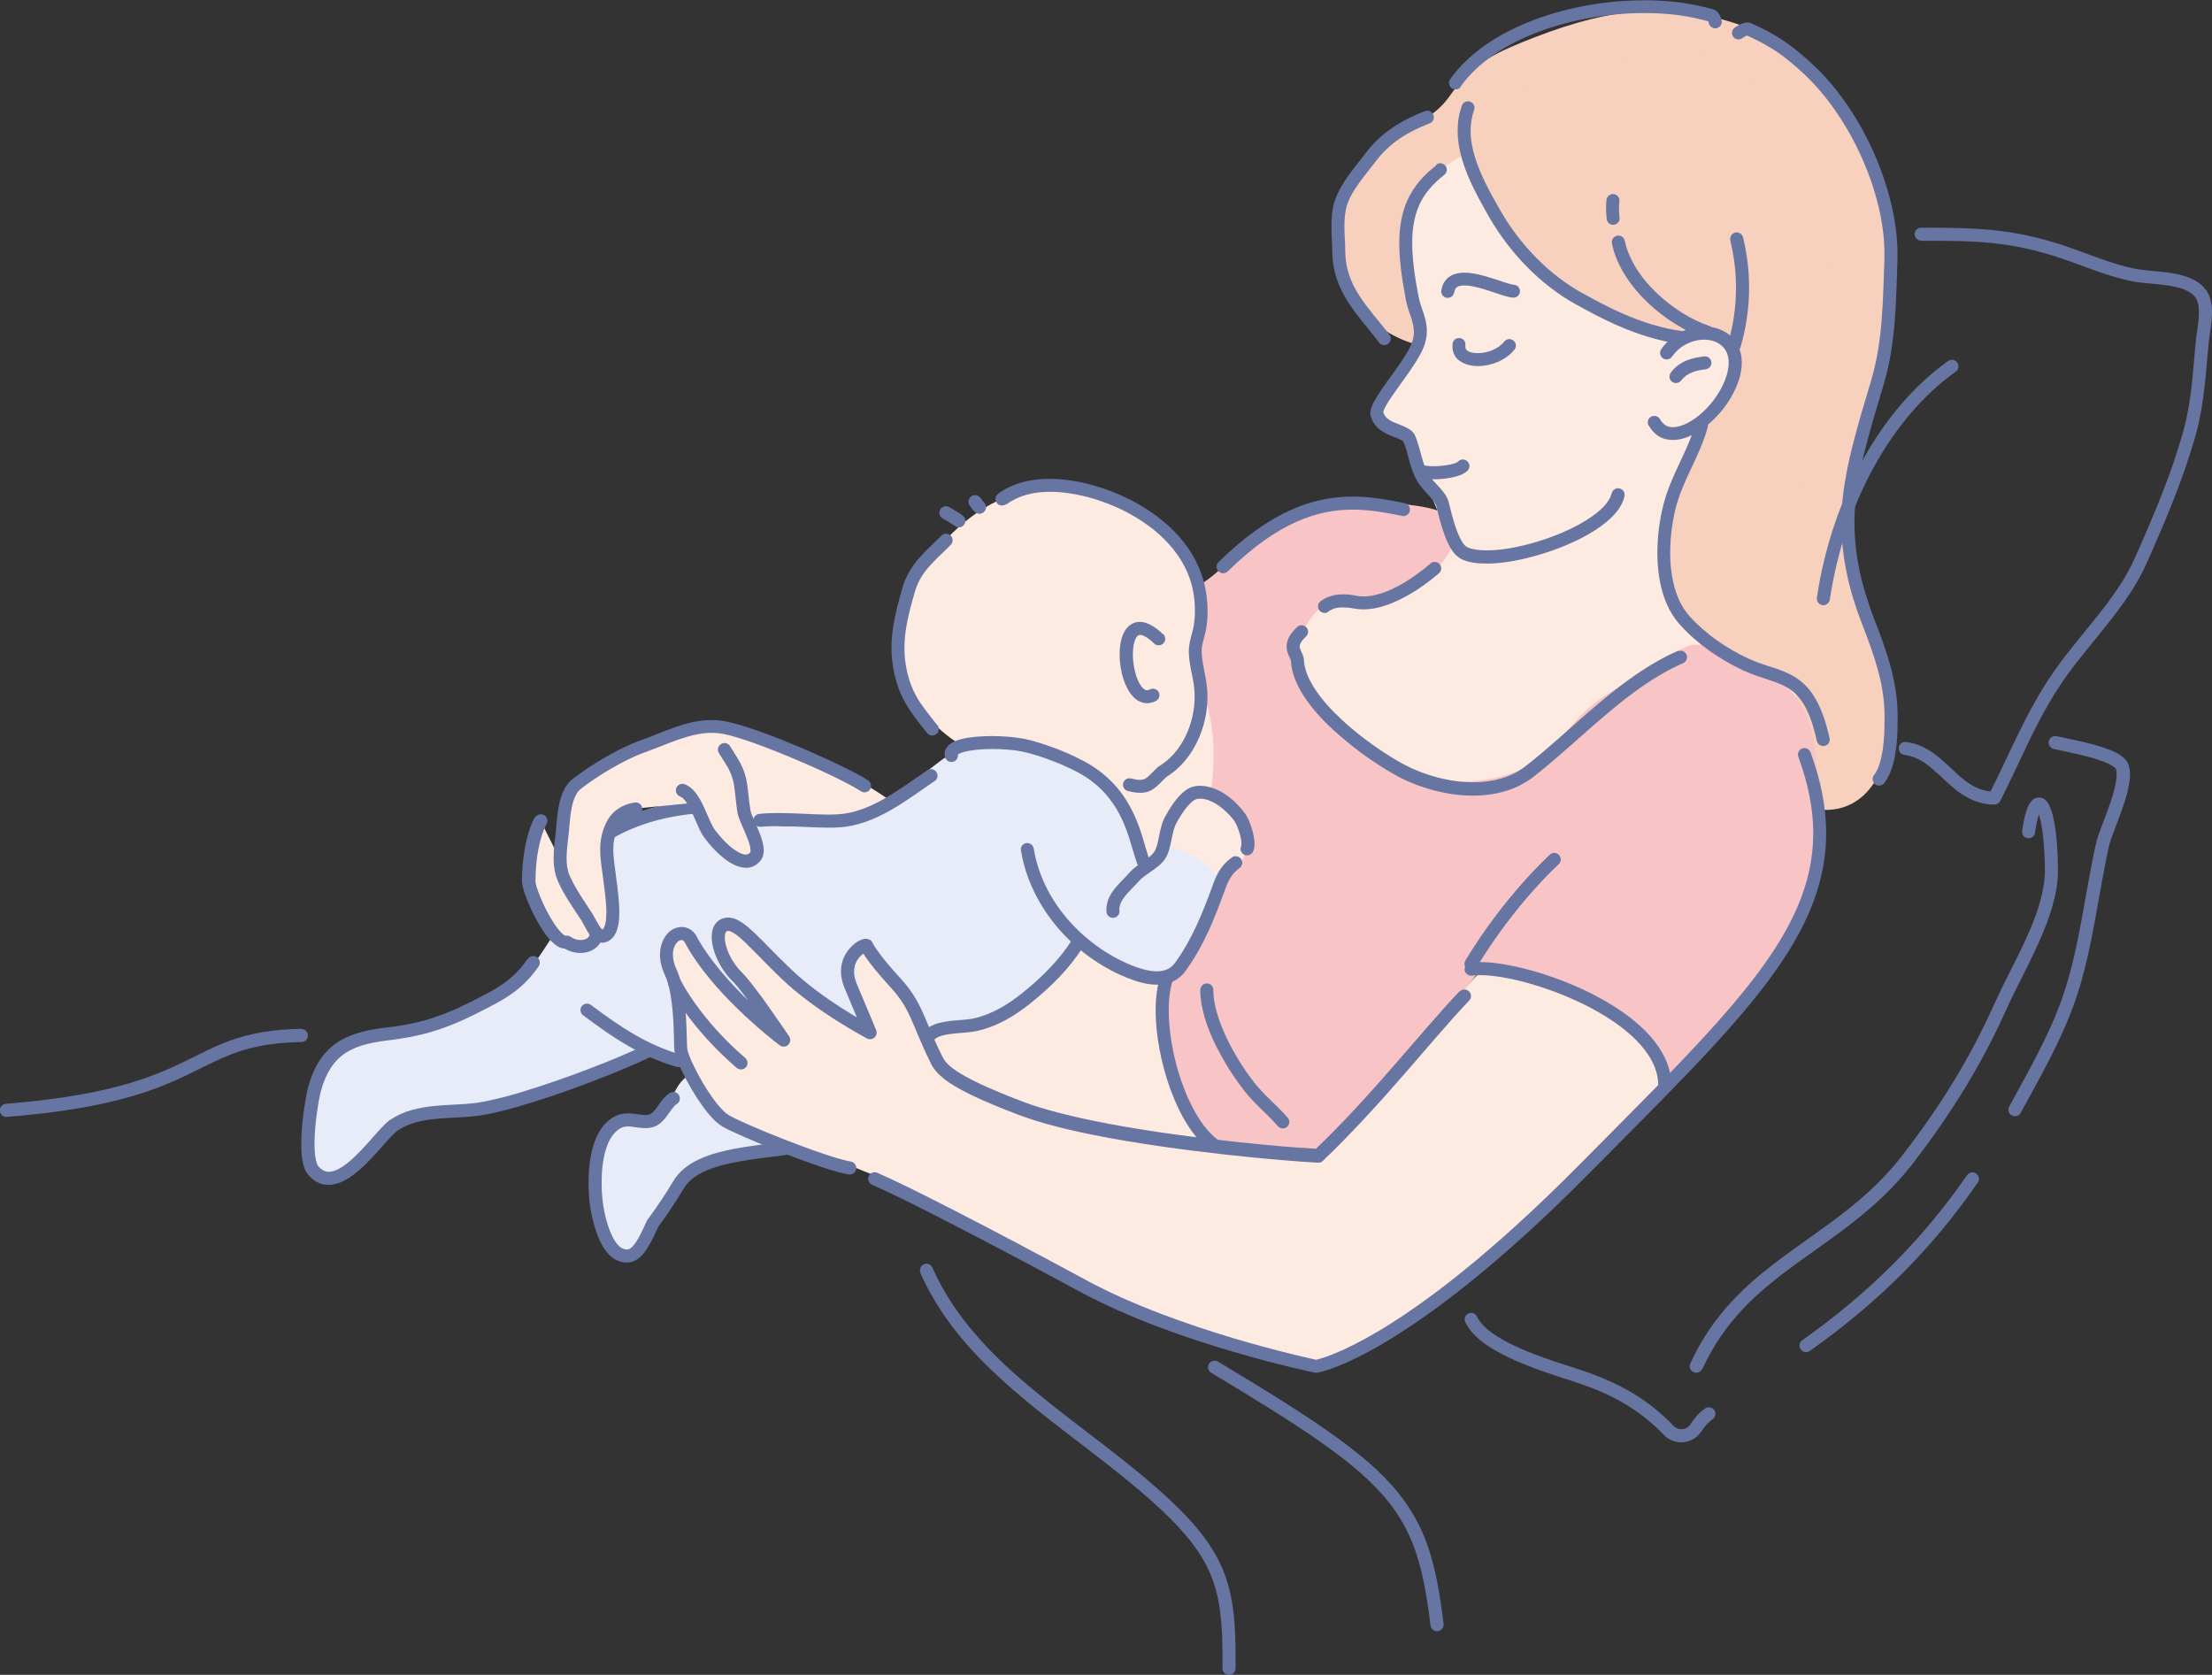 <svg width="737" height="558" viewBox="0 0 737 558" fill="none" xmlns="http://www.w3.org/2000/svg">
<rect x="0" y="0" width="737" height="558" fill="#333333" stroke="none"/>
<g clip-path="url(#clip0_3316_15876)">
<path d="M606.293 269.757C628.179 271.629 633.006 242.566 629.96 226.841C624.852 200.586 609.668 179.9 618.713 151.68C627.617 123.834 633.335 97.064 626.305 68.048C620.306 43.29 605.309 17.503 580.705 8.658C554.367 -0.796 532.247 3.838 506.799 14.227C495.832 18.72 489.834 22.277 482.898 32.152C476.899 40.716 467.526 42.307 459.325 49.047C440.719 64.304 440.438 91.448 457.731 107.173C470.76 119.06 489.552 115.55 504.737 124.208C532.528 140.12 529.2 177.467 548.228 200.118C556.757 210.274 566.833 213.924 577.565 220.617C586.282 226.046 592.468 237.09 596.92 246.263C599.498 251.598 608.215 267.277 606.247 269.757H606.293Z" fill="#F7D1BD"/>
<path d="M487.678 51.808C476.149 56.441 469.635 71.745 469.354 83.445C469.119 94.63 476.665 105.722 471.463 116.673C468.323 123.225 457.028 133.708 461.293 140.822C463.121 143.911 466.682 142.975 468.604 146.157C470.619 149.433 472.353 151.867 472.962 155.658C473.29 157.623 481.117 173.489 480.273 175.454C479.008 178.403 473.197 174.893 471.134 177.045C469.026 179.245 465.558 177.186 464.386 179.385C461.527 184.861 452.435 188.231 446.999 190.384C434.299 195.438 424.738 197.825 421.739 212.614C417.193 235.031 434.064 254.734 443.484 273.501C451.217 288.898 459.981 293.204 476.477 294.233C487.631 294.935 499.019 296.948 510.126 294.748C517.531 293.297 524.045 290.068 531.075 287.541C539.089 284.639 546.447 280.615 554.086 277.479C561.303 274.531 569.317 275.701 576.721 272.237C599.17 261.66 601.138 241.068 596.545 218.698C593.874 205.687 587.032 194.455 585.157 180.93C583.001 165.486 584.079 152.148 588.86 137.125C594.483 119.528 595.796 98 588.203 80.543C581.08 64.163 562.662 50.357 546.962 42.775C530.419 34.773 499.863 37.253 487.725 51.761L487.678 51.808Z" fill="#FDEAE1"/>
<path d="M433.596 391.485C439.126 383.669 446.671 377.444 453.373 370.892C462.136 362.234 469.635 352.453 477.321 342.859C484.069 334.435 495.27 317.353 506.283 317.259C522.592 317.166 555.867 330.036 559.944 348.569C562.006 358.022 553.851 361.579 547.853 367.804C540.401 375.572 533.137 383.903 525.92 392.187C509.798 410.766 490.068 427.474 469.26 440.578C461.152 445.679 453.279 451.67 443.859 454.431C439.969 455.601 438.095 456.397 434.299 453.635C428.159 449.189 428.3 438.144 427.737 431.546C426.753 420.828 421.833 404.542 433.549 391.438L433.596 391.485Z" fill="#FDEAE1"/>
<path d="M304.717 369.488C296.796 365.604 294.031 350.768 291.688 342.999C288.126 331.346 284.049 319.318 288.314 307.291C295.812 286.324 318.682 273.922 334.57 259.882C349.098 247.012 387.949 201.85 410.725 225.952C417.802 233.44 420.708 248.884 423.801 258.197C427.644 269.897 431.768 281.457 434.392 293.531C439.782 318.476 435.845 343.982 440.86 368.974C442.641 377.772 448.78 391.718 444.187 400.47C434.955 418.161 403.743 410.907 389.636 406.975C373.233 402.389 358.565 395.509 343.24 388.396C333.304 383.762 314.418 379.41 304.67 369.488H304.717Z" fill="#FDEAE1"/>
<path d="M605.169 254.921C604.653 246.216 603.2 238.026 597.483 231.053C592.14 224.548 584.923 223.705 577.612 220.289C571.801 217.575 567.958 213.222 562.287 215.328C557.413 217.153 551.227 222.816 546.119 225.437C537.87 229.602 531.028 233.393 524.842 240.366C518.421 247.62 514.438 253.517 505.065 257.121C478.914 267.136 443.625 253.424 433.689 227.403C431.159 224.407 430.831 220.57 431.674 216.779C431.862 214.486 432.565 212.614 433.736 211.023C434.627 209.197 435.658 207.513 436.689 206.062C439.126 202.645 442.172 200.305 446.53 200.165C449.436 200.024 452.248 200.867 455.107 201.101C466.729 197.731 479.43 193.379 484.772 180.088C483.46 176.765 482.617 174.799 481.679 171.617C478.258 167.732 455.529 167.03 450.467 167.03C442.547 167.03 436.548 168.809 429.565 172.132C419.724 176.812 407.398 189.916 400.978 194.081C398.072 214.392 399.712 218.511 400.134 229.321C408.71 247.808 402.618 276.59 395.729 290.77C378.061 327.134 389.777 366.306 403.461 382.592C417.146 384.23 429.19 385.915 439.782 386.149C444.14 382.031 446.577 375.713 450.655 371.126C454.169 367.102 458.294 364.2 462.136 360.456C469.775 353.108 485.522 332.469 492.271 324.42C494.708 322.735 514.953 323.671 532.34 334.154C541.432 339.63 552.492 350.066 555.773 360.035C563.459 351.798 571.848 345.527 579.205 336.494C588.391 325.262 594.53 314.124 600.623 301.113C607.512 286.418 606.153 270.74 605.216 254.874L605.169 254.921Z" fill="#F8C4C5"/>
<path d="M320.135 248.182C311.184 242.753 303.873 234.142 301.155 223.752C297.218 208.683 301.061 196.374 310.903 184.534C320.885 172.553 333.398 163.099 349.895 162.537C363.111 162.069 375.483 169.043 386.309 175.922C397.416 183.036 402.805 193.519 399.384 207.045C396.947 216.685 401.915 224.407 400.931 234.095C400.181 241.443 391.323 260.958 383.45 263.111C376.139 265.077 368.594 258.01 363.017 254.64C357.112 251.084 348.348 249.96 341.553 249.68C334.945 249.446 321.822 248.182 320.135 248.182Z" fill="#FDEAE1"/>
<path d="M386.449 286.511C391.183 284.499 402.712 293.391 406.273 297.416C406.508 293.157 409.038 287.401 413.772 286.933C418.13 278.743 411.663 267.183 402.899 265.077C391.23 262.316 391.23 280.708 386.449 286.511Z" fill="#FDEAE1"/>
<path d="M229.217 358.35C224.905 361.485 224.624 365.323 221.672 369.114C219.188 372.296 215.954 372.296 211.924 372.671C200.02 373.794 198.942 382.686 199.083 393.59C199.176 399.066 201.66 419.799 210.424 418.956C215.204 418.535 216.376 408.847 218.907 405.291C222.234 400.611 226.874 392.748 231.607 389.378C238.028 384.792 245.385 385.728 252.509 384.932C266.053 383.341 280.815 370.003 288.501 359.801C294.687 351.517 297.406 348.615 306.638 345.573C311.371 344.029 315.917 342.11 320.979 341.268C335.085 338.975 342.912 332.844 353.269 323.062C359.127 317.54 358.283 314.498 366.016 318.85C371.734 322.033 376.233 324.794 382.887 325.87C392.401 327.415 394.369 323.016 397.837 315.013C400.321 309.303 407.445 299.896 405.758 293.157C404.586 288.617 395.072 282.955 390.245 282.533C384.153 282.019 385.371 287.635 381.247 289.787C380.497 281.878 376.608 273.548 372.249 266.996C367.281 259.554 363.907 256.278 355.518 253.33C340.99 248.229 326.556 243.502 313.059 253.704C302.561 261.614 294.922 269.008 281.706 271.629C274.114 273.126 266.475 276.122 258.648 275.045C250.541 273.922 242.761 269.991 234.653 268.259C223.359 265.826 203.957 270.786 199.364 282.908C197.489 287.869 198.661 291.987 195.568 296.761C192.475 301.487 188.444 305.606 185.211 310.286C181.087 316.276 177.478 322.969 171.854 327.742C165.715 332.89 155.779 335.745 148.609 339.489C138.814 344.591 129.629 344.965 119.131 346.977C108.258 349.037 105.681 358.49 103.759 368.459C102.4 375.385 99.12 385.962 105.821 390.876C114.398 397.147 121.334 384.558 126.536 379.41C133.19 372.764 140.548 370.705 149.734 370.144C162.669 369.395 173.729 364.2 186.242 361.86C194.302 360.362 201.473 358.724 208.549 354.465C214.829 350.675 217.407 349.598 224.156 353.717C226.264 354.98 229.451 356.384 229.123 358.35H229.217Z" fill="#E8ECF8"/>
<path d="M250.541 375.947C235.075 367.897 228.139 357.554 228.608 339.162C228.795 332.376 226.405 329.146 224.999 322.594C224.109 318.57 222.234 306.823 230.061 309.865C230.764 312.205 241.777 331.954 250.306 333.967C247.354 330.316 237.746 314.124 239.715 310.801C242.761 305.7 247.166 309.49 250.213 311.69C259.96 324.092 274.301 335.277 287.892 342.017C289.767 337.056 278.613 307.899 291.735 320.114C301.108 328.866 306.872 340.847 313.34 351.564C321.963 365.978 346.708 372.764 362.079 375.479C381.435 378.848 400.884 380.533 420.473 382.358C427.363 383.014 433.642 382.78 438.188 388.068C447.561 398.972 449.202 422.232 444.984 435.336C443.39 440.25 440.766 452.559 435.986 454.431C431.534 456.162 420.145 450.5 416.068 449.002C384.809 437.442 353.456 426.865 325.15 408.613C312.731 400.564 298.109 394.246 284.518 388.864C278.332 386.43 271.114 385.541 264.694 382.873C259.117 380.533 254.384 376.555 250.541 375.994V375.947Z" fill="#FDEAE1"/>
<path d="M256.633 246.404C253.962 246.123 251.103 246.076 248.385 246.591C244.026 247.433 235.684 249.118 235.31 254.313C234.888 259.882 242.011 268.634 246.135 271.863C249.697 274.671 253.118 273.595 257.196 273.08C264.694 272.144 272.333 272.191 279.878 271.442C284.002 271.021 287.939 271.208 291.923 269.804C293.469 269.242 295.625 268.447 297.781 267.464C284.893 258.712 271.302 250.99 256.68 246.45L256.633 246.404Z" fill="#FDEAE1"/>
<path d="M486.928 38.517C486.038 53.352 495.692 97.017 559.475 111.853C567.348 110.542 576.956 110.121 577.846 117.094C578.737 124.067 573.019 133.662 567.817 139.371C559.053 152.475 549.915 181.725 553.851 192.162C557.788 202.598 565.661 213.971 580.518 220.102C595.374 226.233 605.45 235.827 606.293 239.758C607.184 243.689 593.171 193.472 599.732 158.138C606.293 122.804 617.213 104.458 606.293 76.94C595.374 49.421 596.686 21.949 564.349 18.439C532.012 14.929 486.975 38.517 486.975 38.517H486.928Z" fill="#F7D1BD"/>
<path d="M478.539 55.084C474.228 58.407 471.088 62.104 469.072 66.41C467.057 70.715 466.214 75.536 466.214 81.105C466.214 86.581 467.057 92.805 468.463 100.153C468.885 102.259 469.588 104.084 470.15 105.769C470.713 107.454 471.088 108.998 471.088 110.589C471.088 111.853 470.853 113.163 470.197 114.754C469.588 116.252 468.416 118.171 467.057 120.23C464.995 123.319 462.464 126.642 460.402 129.637C459.371 131.134 458.481 132.538 457.778 133.849C457.45 134.504 457.122 135.159 456.934 135.768C456.7 136.423 456.559 137.031 456.559 137.78C456.559 137.967 456.559 138.108 456.606 138.295C457.075 140.167 458.059 141.665 459.231 142.694C460.121 143.49 461.059 144.051 461.996 144.519C463.402 145.221 464.761 145.643 465.792 146.111C466.307 146.345 466.776 146.532 467.104 146.719C467.432 146.906 467.62 147.093 467.713 147.234L469.401 145.877L467.432 146.766C468.416 148.872 468.932 151.165 469.588 153.599C470.244 156.032 471.088 158.606 472.728 161.133C473.29 161.929 473.9 162.678 474.509 163.38C475.446 164.409 476.43 165.439 477.18 166.328C477.93 167.218 478.399 168.06 478.539 168.575C479.336 171.851 480.273 175.595 481.539 178.871C482.195 180.509 482.898 182.053 483.788 183.364C484.257 184.019 484.725 184.627 485.335 185.142C485.897 185.657 486.553 186.125 487.303 186.452C489.552 187.435 492.271 187.763 495.317 187.763C499.347 187.763 503.94 187.108 508.72 185.938C515.844 184.206 523.295 181.398 529.294 177.982C532.293 176.25 534.965 174.331 537.027 172.272C538.058 171.242 538.995 170.166 539.698 168.996C540.401 167.873 540.963 166.656 541.245 165.345C541.526 164.175 540.776 163.005 539.604 162.725C538.433 162.444 537.261 163.193 536.98 164.363C536.746 165.299 536.23 166.375 535.386 167.498C533.934 169.464 531.45 171.523 528.404 173.395C523.811 176.25 517.859 178.777 511.907 180.556C505.955 182.334 499.957 183.41 495.27 183.364C492.599 183.364 490.349 182.989 488.99 182.381C488.756 182.287 488.521 182.147 488.24 181.866C487.725 181.398 487.162 180.649 486.647 179.62C485.85 178.122 485.1 176.11 484.444 173.957C483.788 171.804 483.226 169.511 482.71 167.405C482.429 166.328 481.96 165.439 481.398 164.597C480.554 163.38 479.523 162.303 478.586 161.274C477.649 160.291 476.758 159.355 476.29 158.559C475.024 156.687 474.368 154.628 473.712 152.288C473.056 149.995 472.494 147.421 471.322 144.8C471.228 144.613 471.135 144.473 471.041 144.332C470.572 143.771 470.057 143.303 469.494 142.975C468.557 142.367 467.526 141.945 466.589 141.571C465.136 141.009 463.73 140.495 462.746 139.793C462.23 139.465 461.855 139.091 461.527 138.623C461.199 138.201 460.965 137.687 460.777 136.985L458.668 137.499H460.824C460.824 137.499 460.871 137.078 461.105 136.517C461.527 135.534 462.371 134.083 463.449 132.492C465.089 130.058 467.198 127.203 469.213 124.348C471.181 121.494 473.056 118.686 474.134 116.158C475.024 114.099 475.399 112.134 475.399 110.308C475.399 107.968 474.837 105.956 474.228 104.131C473.618 102.305 473.009 100.667 472.681 99.076C471.275 91.916 470.525 85.925 470.525 80.871C470.525 75.723 471.322 71.605 473.009 68.001C474.696 64.397 477.321 61.308 481.21 58.266C482.148 57.518 482.335 56.16 481.585 55.224C480.836 54.288 479.476 54.101 478.539 54.85V55.084Z" fill="#6775A2"/>
<path d="M549.305 141.711C550.196 143.303 551.368 144.566 552.774 145.409C554.179 146.251 555.773 146.579 557.366 146.579C559.616 146.579 561.818 145.923 564.021 144.8C567.302 143.162 570.489 140.541 573.207 137.359C575.925 134.176 578.174 130.386 579.44 126.361C580.049 124.395 580.33 122.523 580.33 120.792C580.33 118.92 579.955 117.141 579.299 115.644C578.268 113.35 576.581 111.572 574.519 110.449C572.457 109.326 570.114 108.764 567.723 108.764C565.146 108.764 562.521 109.372 560.038 110.636C557.554 111.9 555.304 113.772 553.523 116.299C552.82 117.282 553.055 118.639 554.039 119.341C555.023 120.043 556.382 119.809 557.085 118.826C558.444 116.907 560.131 115.503 562.006 114.567C563.881 113.631 565.849 113.163 567.723 113.163C570.067 113.163 572.176 113.865 573.582 115.129C574.331 115.737 574.894 116.533 575.316 117.469C575.737 118.405 575.972 119.528 575.972 120.885C575.972 122.102 575.737 123.553 575.269 125.144C573.863 129.637 570.863 134.036 567.395 137.265C565.661 138.857 563.834 140.167 562.1 141.009C560.366 141.899 558.725 142.32 557.366 142.32C556.429 142.32 555.632 142.133 554.976 141.711C554.32 141.29 553.664 140.729 553.102 139.699C552.539 138.669 551.227 138.248 550.149 138.81C549.118 139.371 548.696 140.682 549.259 141.758L549.305 141.711Z" fill="#6775A2"/>
<path d="M484.022 114.333C483.976 114.708 483.929 115.082 483.929 115.503C483.929 116.58 484.21 117.609 484.725 118.498C485.1 119.154 485.616 119.715 486.225 120.136C487.116 120.792 488.1 121.26 489.131 121.54C490.162 121.821 491.287 121.962 492.458 121.962C494.614 121.962 496.863 121.494 498.972 120.604C501.081 119.715 503.097 118.358 504.596 116.486C505.346 115.55 505.205 114.193 504.221 113.444C503.284 112.695 501.925 112.836 501.175 113.818C500.238 115.035 498.832 115.971 497.238 116.673C495.645 117.328 493.911 117.656 492.411 117.656C491.661 117.656 491.005 117.562 490.443 117.469C489.599 117.282 488.943 116.954 488.662 116.626C488.521 116.486 488.428 116.346 488.334 116.158C488.287 116.018 488.24 115.831 488.24 115.55C488.24 115.41 488.24 115.269 488.24 115.129C488.428 113.959 487.631 112.836 486.459 112.648C485.288 112.461 484.163 113.257 483.976 114.427L484.022 114.333Z" fill="#6775A2"/>
<path d="M484.538 97.345C484.632 96.83 484.772 96.455 484.913 96.221C485.147 95.847 485.381 95.66 485.85 95.426C486.319 95.239 487.022 95.098 487.865 95.098C488.99 95.098 490.396 95.285 491.896 95.66C494.145 96.175 496.535 97.017 498.644 97.719C499.722 98.093 500.706 98.421 501.597 98.655C502.065 98.795 502.487 98.889 502.909 98.983C503.331 99.076 503.753 99.123 504.174 99.17C505.393 99.217 506.377 98.281 506.424 97.111C506.471 95.894 505.533 94.911 504.362 94.864C504.268 94.864 503.94 94.817 503.518 94.724C502.768 94.537 501.737 94.209 500.566 93.835C498.785 93.226 496.629 92.524 494.473 91.916C492.271 91.307 490.021 90.839 487.865 90.839C487.022 90.839 486.178 90.933 485.381 91.12C484.163 91.401 482.944 91.963 482.007 92.945C481.07 93.928 480.461 95.239 480.226 96.736C480.039 97.906 480.836 99.029 482.007 99.217C483.179 99.404 484.304 98.608 484.491 97.438L484.538 97.345Z" fill="#6775A2"/>
<path d="M474.79 37.019C470.9 38.517 467.198 40.295 463.824 42.635C460.449 44.928 457.403 47.783 454.779 51.293C453.138 53.493 451.17 55.833 449.342 58.407C447.515 60.934 445.827 63.695 444.796 66.69C443.812 69.545 443.625 72.494 443.625 75.442C443.625 78.437 443.859 81.433 443.906 83.96C443.906 87.282 444.515 90.325 445.452 93.086C446.858 97.251 449.155 100.855 451.639 104.224C454.169 107.594 456.934 110.776 459.512 114.146C460.262 115.082 461.621 115.269 462.558 114.52C463.496 113.771 463.683 112.414 462.933 111.478C459.325 106.845 455.622 102.773 452.857 98.421C451.451 96.268 450.326 94.022 449.53 91.682C448.733 89.295 448.264 86.768 448.218 83.913C448.218 81.152 447.936 78.203 447.936 75.442C447.936 72.774 448.171 70.2 448.874 68.094C449.67 65.708 451.123 63.321 452.857 60.934C454.544 58.547 456.513 56.207 458.247 53.914C460.59 50.778 463.261 48.298 466.261 46.239C469.26 44.179 472.634 42.541 476.337 41.091C477.461 40.669 478.024 39.406 477.602 38.283C477.18 37.159 475.915 36.598 474.79 37.019Z" fill="#6775A2"/>
<path d="M487.115 35.1C486.084 37.862 485.663 40.716 485.663 43.524C485.663 48.906 487.209 54.148 489.318 59.109C491.427 64.023 494.051 68.609 496.348 72.634C503.05 84.194 513.266 94.958 525.17 101.463C528.825 103.476 533.84 106.284 539.792 108.811C545.744 111.338 552.633 113.631 560.131 114.661C561.303 114.801 562.428 114.006 562.568 112.789C562.709 111.619 561.912 110.496 560.694 110.355C553.711 109.419 547.196 107.266 541.479 104.833C535.761 102.399 530.934 99.685 527.232 97.672C516.172 91.635 506.377 81.386 500.097 70.481C497.801 66.503 495.27 62.057 493.302 57.424C491.333 52.838 489.974 48.064 489.974 43.571C489.974 41.184 490.349 38.891 491.146 36.645C491.568 35.522 490.958 34.258 489.834 33.883C488.709 33.462 487.443 34.071 487.069 35.194L487.115 35.1Z" fill="#6775A2"/>
<path d="M564.911 141.15C563.646 145.736 561.584 150.042 559.522 154.441C557.46 158.887 555.351 163.427 554.086 168.668C552.961 173.302 552.211 178.637 552.211 184.112C552.211 188.465 552.68 192.911 553.851 197.029C555.023 201.194 556.944 205.079 559.85 208.261C565.661 214.673 573.019 219.681 580.658 223.284C583.751 224.735 586.657 225.624 589.188 226.467C591.109 227.075 592.843 227.73 594.39 228.479C595.561 229.087 596.639 229.743 597.623 230.585C599.123 231.896 600.529 233.627 601.841 236.201C603.153 238.775 604.325 242.238 605.356 246.872C605.637 248.042 606.762 248.79 607.934 248.51C609.105 248.229 609.855 247.106 609.574 245.936C608.309 240.179 606.715 235.92 604.794 232.644C603.388 230.211 601.747 228.339 599.967 226.935C598.654 225.858 597.248 225.016 595.796 224.361C593.64 223.331 591.484 222.629 589.234 221.927C587.032 221.225 584.735 220.429 582.392 219.353C575.222 215.983 568.286 211.257 562.99 205.36C560.647 202.786 559.006 199.51 557.975 195.859C556.944 192.209 556.476 188.137 556.476 184.112C556.476 179.058 557.179 173.957 558.21 169.698C559.335 165.018 561.303 160.712 563.365 156.313C565.427 151.914 567.583 147.421 568.989 142.32C569.317 141.15 568.614 139.98 567.489 139.652C566.317 139.325 565.146 140.027 564.818 141.15H564.911Z" fill="#6775A2"/>
<path d="M580.471 12.73C580.939 12.402 581.408 12.121 581.736 11.981C581.924 11.887 582.064 11.841 582.158 11.841H582.252V10.858L581.83 11.747C581.83 11.747 582.158 11.841 582.205 11.841V10.858L581.83 11.747C585.72 13.432 588.953 15.21 592.046 17.269C595.14 19.375 598.045 21.809 601.279 24.851C609.059 32.199 615.76 42.214 620.447 52.837C625.18 63.508 627.898 74.74 627.851 84.475C627.851 85.13 627.851 85.738 627.851 86.347C627.57 93.367 627.476 100.199 626.914 106.798C626.399 113.444 625.414 119.949 623.54 126.408C621.431 133.521 619.041 141.243 617.072 149.153C615.151 157.015 613.651 165.018 613.511 172.787C613.511 173.208 613.511 173.629 613.511 174.097C613.511 185.704 616.182 197.076 620.353 207.747C622.274 212.707 624.149 217.715 625.555 222.723C626.961 227.73 627.851 232.831 627.898 238.026C627.898 238.541 627.898 239.103 627.898 239.664C627.898 242.706 627.805 246.404 627.289 249.867C627.008 251.598 626.68 253.236 626.164 254.687C625.696 256.138 625.086 257.355 624.383 258.244C623.634 259.18 623.821 260.537 624.758 261.286C625.696 262.035 627.055 261.848 627.805 260.912C628.882 259.508 629.679 257.823 630.288 256.091C631.179 253.424 631.647 250.522 631.929 247.667C632.21 244.812 632.257 242.004 632.257 239.664C632.257 239.056 632.257 238.494 632.257 237.98C632.21 232.317 631.226 226.841 629.773 221.599C628.32 216.311 626.399 211.21 624.43 206.202C620.4 195.906 617.869 185.095 617.869 174.144C617.869 173.723 617.869 173.348 617.869 172.927C618.01 165.673 619.369 157.951 621.29 150.276C623.212 142.554 625.602 134.925 627.711 127.718C629.726 120.885 630.71 114.099 631.273 107.266C631.835 100.433 631.929 93.601 632.21 86.581C632.21 85.925 632.21 85.223 632.21 84.521C632.21 73.991 629.304 62.244 624.43 51.106C619.509 40.014 612.573 29.531 604.231 21.715C600.857 18.58 597.764 15.959 594.437 13.713C591.109 11.466 587.594 9.547 583.517 7.769C583.048 7.582 582.58 7.488 582.205 7.488C581.736 7.488 581.314 7.582 580.939 7.675C580.377 7.816 579.862 8.05 579.393 8.33C578.924 8.564 578.456 8.892 578.034 9.173C577.05 9.828 576.768 11.185 577.425 12.168C578.081 13.151 579.44 13.432 580.424 12.777L580.471 12.73Z" fill="#6775A2"/>
<path d="M486.694 28.782C492.505 20.639 502.066 14.508 513.079 10.436C524.092 6.365 536.511 4.352 547.9 4.352C553.805 4.352 559.428 4.867 564.396 5.944C566.13 6.318 567.864 6.739 569.598 7.207L569.879 6.178L569.129 6.973C569.129 6.973 569.364 7.16 569.598 7.207L569.879 6.178L569.129 6.973L569.504 6.552L569.083 6.926H569.129L569.504 6.552L569.083 6.926C569.083 6.926 569.27 7.348 569.411 7.862C569.739 9.032 570.957 9.688 572.082 9.36C573.254 9.032 573.91 7.816 573.582 6.692C573.394 6.084 573.207 5.476 572.832 4.82C572.644 4.493 572.41 4.165 572.082 3.838C571.754 3.51 571.285 3.229 570.723 3.089C568.942 2.574 567.114 2.153 565.286 1.778C559.991 0.655 554.086 0.094 547.9 0.094C536.043 0.094 523.155 2.153 511.579 6.458C500.003 10.764 489.693 17.269 483.179 26.349C482.476 27.331 482.71 28.689 483.694 29.39C484.679 30.093 486.038 29.858 486.741 28.876L486.694 28.782Z" fill="#6775A2"/>
<path d="M467.948 167.639C462.511 166.515 456.794 165.439 450.608 165.439C444.234 165.439 437.439 166.609 430.034 169.932C422.629 173.255 414.709 178.73 405.992 187.248C405.148 188.09 405.102 189.448 405.992 190.337C406.836 191.179 408.195 191.226 409.085 190.337C417.568 182.053 425.066 176.905 431.908 173.863C438.751 170.821 444.843 169.791 450.701 169.791C456.372 169.791 461.761 170.774 467.151 171.897C468.323 172.131 469.494 171.383 469.729 170.213C469.963 169.043 469.213 167.873 468.041 167.639H467.948Z" fill="#6775A2"/>
<path d="M442.5 203.768C443.109 203.347 443.765 203.02 444.515 202.739C445.312 202.505 446.249 202.364 447.421 202.364C448.452 202.364 449.67 202.458 451.076 202.739C452.107 202.926 453.185 203.02 454.263 203.02C457.403 203.02 460.543 202.224 463.449 201.054C467.807 199.322 471.791 196.842 474.696 194.736C477.602 192.63 479.43 190.992 479.477 190.945C480.367 190.15 480.414 188.746 479.617 187.903C478.82 187.061 477.414 186.967 476.571 187.763C476.571 187.763 473.337 190.664 468.979 193.426C466.823 194.783 464.339 196.14 461.808 197.123C459.278 198.106 456.7 198.714 454.31 198.714C453.513 198.714 452.717 198.667 451.967 198.48C450.326 198.152 448.827 198.012 447.515 198.012C445.968 198.012 444.562 198.199 443.344 198.62C442.078 198.995 441 199.556 440.063 200.258C439.079 200.96 438.845 202.318 439.548 203.3C440.25 204.283 441.61 204.517 442.594 203.815L442.5 203.768Z" fill="#6775A2"/>
<path d="M559.1 216.826C549.259 221.131 540.589 227.637 532.34 234.61C524.092 241.583 516.312 249.024 508.252 255.296C505.862 257.168 503.143 258.478 500.191 259.367C497.238 260.21 494.098 260.631 490.818 260.631C482.757 260.631 474.228 258.151 467.667 254.641C462.605 251.926 454.31 246.497 447.327 240.039C443.812 236.81 440.625 233.346 438.329 229.883C437.157 228.152 436.267 226.42 435.564 224.782C434.908 223.097 434.533 221.506 434.439 219.961C434.439 219.259 434.205 218.698 434.064 218.23C433.783 217.528 433.502 216.966 433.314 216.498C433.127 216.03 433.033 215.656 433.033 215.375C433.033 215.094 433.08 214.767 433.361 214.205C433.643 213.69 434.205 212.941 435.142 212.052C436.033 211.257 436.079 209.853 435.236 209.01C434.439 208.121 433.033 208.074 432.19 208.917C430.971 210.04 430.128 211.116 429.518 212.193C428.956 213.269 428.675 214.392 428.675 215.422C428.675 216.171 428.815 216.826 429.003 217.387C429.284 218.23 429.612 218.932 429.846 219.4C429.94 219.634 430.034 219.868 430.081 220.008C430.128 220.149 430.128 220.242 430.128 220.289C430.221 222.348 430.737 224.408 431.534 226.42C432.94 229.93 435.189 233.346 437.907 236.622C441.984 241.49 447.14 246.029 452.154 249.82C457.169 253.611 462.043 256.653 465.558 258.572C472.728 262.409 481.82 265.077 490.771 265.077C494.38 265.077 497.941 264.656 501.363 263.626C504.784 262.643 508.017 261.052 510.876 258.853C519.124 252.394 526.998 244.906 535.105 238.073C543.213 231.194 551.555 224.969 560.787 220.944C561.865 220.476 562.381 219.166 561.912 218.089C561.444 217.013 560.131 216.498 559.053 216.966L559.1 216.826Z" fill="#6775A2"/>
<path d="M640.083 80.216C649.175 80.216 656.626 80.216 663.937 81.011C671.201 81.76 678.325 83.211 686.854 86.112C694.259 88.593 701.851 91.916 709.959 93.647C711.693 94.022 713.708 94.209 715.77 94.396C718.91 94.677 722.238 94.958 725.096 95.66C726.502 95.987 727.814 96.409 728.845 96.97C729.923 97.485 730.72 98.14 731.329 98.889C731.751 99.451 732.079 100.153 732.313 101.042C732.548 101.931 732.642 102.961 732.642 104.084C732.642 105.675 732.454 107.407 732.22 109.138C731.985 110.87 731.704 112.508 731.564 114.052C730.626 123.974 730.158 133.755 727.58 143.115C723.597 157.717 717.598 171.663 711.412 185.657C708.365 192.583 703.913 198.808 699.086 204.892C694.259 210.976 689.057 216.966 684.511 223.471C679.731 230.257 676.029 237.231 672.607 244.157C669.186 251.13 666.093 258.057 662.578 264.936L664.5 265.919V263.766C661.547 263.72 659.204 262.877 657.001 261.614C655.361 260.631 653.814 259.414 652.268 258.01C649.972 255.951 647.675 253.564 644.957 251.505C642.239 249.446 639.052 247.714 635.068 247.199C633.897 247.059 632.772 247.854 632.632 249.071C632.491 250.241 633.288 251.364 634.506 251.505C637.224 251.879 639.427 252.909 641.583 254.406C643.176 255.53 644.676 256.887 646.222 258.291C648.566 260.444 650.909 262.83 653.814 264.702C655.267 265.639 656.861 266.481 658.642 267.089C660.422 267.698 662.344 268.025 664.453 268.072C665.296 268.072 666.046 267.604 666.421 266.902C669.983 259.882 673.123 252.909 676.45 246.029C679.825 239.196 683.433 232.457 688.026 225.905C692.431 219.681 697.586 213.737 702.46 207.559C707.381 201.335 712.021 194.876 715.348 187.388C721.535 173.395 727.627 159.215 731.751 144.239C734.469 134.27 734.938 124.208 735.875 114.427C735.969 113.163 736.25 111.525 736.531 109.7C736.766 107.921 737 106.003 737 104.084C737 102.727 736.906 101.323 736.531 100.012C736.203 98.655 735.641 97.345 734.704 96.221C733.298 94.443 731.329 93.273 729.267 92.477C726.174 91.261 722.659 90.793 719.332 90.465C717.692 90.278 716.098 90.184 714.645 89.997C713.193 89.857 711.88 89.669 710.849 89.435C703.304 87.844 695.852 84.615 688.213 81.994C679.403 79.046 671.904 77.501 664.359 76.706C656.814 75.91 649.175 75.863 640.083 75.863C638.865 75.863 637.927 76.846 637.927 78.016C637.927 79.186 638.911 80.169 640.083 80.169V80.216Z" fill="#6775A2"/>
<path d="M568.145 469.22C565.943 470.764 564.443 472.636 563.271 474.461C562.896 475.023 562.428 475.444 561.912 475.725C561.397 476.006 560.787 476.146 560.178 476.146C559.241 476.146 558.304 475.772 557.554 475.023C553.336 470.577 548.79 467.02 543.775 464.025C538.761 461.03 533.325 458.69 527.279 456.631C524.842 455.835 521.702 454.852 518.234 453.682C513.032 451.951 507.127 449.751 502.206 447.177C499.769 445.867 497.52 444.509 495.786 443.058C494.052 441.608 492.786 440.11 492.13 438.659C491.615 437.583 490.349 437.115 489.271 437.583C488.193 438.098 487.725 439.361 488.193 440.438C489.599 443.433 492.13 445.867 495.176 448.019C499.769 451.202 505.674 453.776 511.298 455.882C516.922 457.988 522.358 459.579 525.873 460.796C531.684 462.761 536.839 465.008 541.526 467.816C546.212 470.624 550.43 473.947 554.367 478.065C555.96 479.703 558.069 480.546 560.131 480.546C561.444 480.546 562.709 480.218 563.881 479.61C565.052 479.001 566.083 478.065 566.88 476.895C567.911 475.304 569.036 473.993 570.629 472.823C571.613 472.121 571.848 470.764 571.145 469.781C570.442 468.799 569.083 468.565 568.098 469.267L568.145 469.22Z" fill="#6775A2"/>
<path d="M655.408 391.485C640.599 412.919 623.071 430.516 600.482 446.522C599.498 447.224 599.264 448.581 599.967 449.564C600.67 450.547 602.029 450.781 603.013 450.079C625.977 433.839 643.926 415.821 658.97 393.965C659.673 392.982 659.392 391.625 658.407 390.97C657.423 390.268 656.064 390.549 655.408 391.531V391.485Z" fill="#6775A2"/>
<path d="M684.183 249.492C685.542 249.82 687.417 250.194 689.573 250.662C692.759 251.364 696.462 252.207 699.461 253.236C700.961 253.751 702.32 254.313 703.257 254.828C703.726 255.108 704.148 255.342 704.429 255.576C704.71 255.81 704.851 255.998 704.897 256.044C704.991 256.185 705.085 256.419 705.132 256.793C705.179 257.121 705.225 257.542 705.225 258.057C705.225 259.414 704.897 261.286 704.382 263.345C703.585 266.387 702.32 269.85 701.148 272.892C700.586 274.437 700.023 275.841 699.555 277.151C699.086 278.415 698.711 279.538 698.477 280.474C696.509 289.179 695.15 297.837 693.556 306.401C691.963 314.966 690.182 323.437 687.37 331.72C683.058 344.356 675.935 356.759 669.421 368.693C668.858 369.722 669.233 371.079 670.311 371.641C671.342 372.203 672.701 371.828 673.264 370.752C679.731 358.865 687.042 346.275 691.541 333.078C694.493 324.466 696.321 315.762 697.915 307.15C699.508 298.539 700.867 289.928 702.789 281.41C702.882 281.036 703.07 280.427 703.304 279.725C703.726 278.508 704.335 276.917 704.991 275.186C705.975 272.565 707.147 269.523 708.084 266.528C708.553 265.03 708.928 263.579 709.209 262.128C709.49 260.678 709.678 259.32 709.678 258.01C709.678 257.261 709.631 256.559 709.49 255.857C709.35 255.155 709.115 254.453 708.74 253.845C708.225 252.956 707.522 252.347 706.725 251.786C705.366 250.803 703.679 250.054 701.757 249.399C698.946 248.369 695.665 247.527 692.666 246.871C689.666 246.169 686.901 245.655 685.261 245.28C684.089 244.999 682.918 245.748 682.637 246.918C682.355 248.088 683.105 249.258 684.277 249.539L684.183 249.492Z" fill="#6775A2"/>
<path d="M567.161 456.209C571.004 447.785 575.831 441.186 581.267 435.524C589.469 427.006 599.123 420.594 608.965 413.527C618.806 406.461 628.835 398.645 637.552 387.366C649.972 371.173 660.141 354.933 668.53 336.213C671.342 329.895 675.607 322.22 679.168 314.264C680.949 310.286 682.59 306.214 683.761 302.143C684.933 298.071 685.683 294.046 685.683 290.115V289.834C685.636 282.58 685.073 277.011 684.277 273.08C683.855 271.114 683.386 269.57 682.777 268.306C682.449 267.698 682.121 267.136 681.605 266.621C681.324 266.387 681.043 266.153 680.668 265.966C680.293 265.779 679.825 265.685 679.356 265.685C678.747 265.685 678.184 265.873 677.762 266.107C677.388 266.341 677.06 266.621 676.825 266.902C676.403 267.417 676.075 267.979 675.747 268.587C675.326 269.523 674.951 270.646 674.623 272.003C674.294 273.361 674.013 274.952 673.732 276.824C673.591 277.994 674.388 279.117 675.607 279.257C676.778 279.398 677.903 278.602 678.044 277.385C678.465 274.343 678.981 272.144 679.497 270.833C679.731 270.178 679.965 269.804 680.059 269.71L679.59 269.195L679.871 269.804C679.871 269.804 680.059 269.71 680.059 269.663L679.59 269.195L679.871 269.804L679.309 268.681V269.944C679.309 269.944 679.731 269.897 679.871 269.804L679.309 268.681L678.747 269.851C678.747 269.851 679.075 269.991 679.309 269.991V268.727L678.747 269.897L679.075 269.242L678.559 269.757C678.559 269.757 678.606 269.804 678.747 269.897L679.075 269.242L678.559 269.757C678.559 269.757 678.7 269.897 678.84 270.178C679.075 270.646 679.403 271.489 679.684 272.612C680.106 274.297 680.528 276.637 680.809 279.491C681.09 282.393 681.277 285.856 681.324 289.834V290.068C681.324 293.438 680.668 297.088 679.59 300.879C677.95 306.542 675.279 312.486 672.467 318.195C669.655 323.905 666.749 329.427 664.547 334.341C656.345 352.687 646.41 368.599 634.084 384.605C628.554 391.812 622.462 397.522 616.088 402.623C606.575 410.251 596.452 416.523 587.125 424.151C577.799 431.826 569.27 440.952 563.177 454.29C562.662 455.367 563.177 456.677 564.255 457.145C565.333 457.66 566.645 457.145 567.114 456.069L567.161 456.209Z" fill="#6775A2"/>
<path d="M609.668 199.744C612.105 183.504 617.307 168.247 624.571 155.19C631.835 142.132 641.114 131.275 651.612 123.834C652.596 123.132 652.83 121.774 652.127 120.791C651.424 119.809 650.065 119.575 649.081 120.277C637.927 128.186 628.273 139.512 620.728 153.084C613.229 166.609 607.84 182.381 605.356 199.135C605.169 200.305 606.012 201.428 607.184 201.616C608.355 201.803 609.48 200.96 609.668 199.79V199.744Z" fill="#6775A2"/>
<path d="M312.309 241.63C309.497 238.073 307.247 235.312 305.607 232.504C303.967 229.649 302.795 226.701 301.952 222.489C301.53 220.196 301.342 218.043 301.342 215.89C301.342 209.946 302.795 204.237 304.67 197.638C305.701 193.894 307.388 191.273 309.497 188.839C311.606 186.406 314.136 184.206 316.761 181.538C317.605 180.696 317.605 179.292 316.761 178.45C315.917 177.607 314.511 177.607 313.668 178.45C311.231 180.93 308.606 183.176 306.216 185.938C303.826 188.699 301.717 191.975 300.499 196.421C298.671 203.02 297.031 209.151 297.031 215.843C297.031 218.23 297.265 220.71 297.734 223.238C298.624 227.824 299.983 231.381 301.905 234.61C303.779 237.839 306.123 240.741 308.934 244.251C309.684 245.187 311.043 245.327 311.981 244.578C312.918 243.83 313.059 242.472 312.309 241.536V241.63Z" fill="#6775A2"/>
<path d="M313.855 172.506C314.746 173.208 315.589 173.582 316.339 174.003C317.042 174.378 317.652 174.705 318.026 175.08L319.479 173.489L320.698 171.71C319.245 170.727 317.792 169.791 316.246 168.949C315.215 168.341 313.855 168.715 313.293 169.745C312.684 170.774 313.059 172.131 314.09 172.693C315.496 173.489 316.902 174.378 318.261 175.314C319.198 175.969 320.463 175.782 321.166 174.893C321.869 174.003 321.776 172.74 320.932 171.944C320.042 171.102 319.104 170.634 318.308 170.213C317.511 169.791 316.902 169.464 316.48 169.136C315.543 168.387 314.183 168.575 313.434 169.511C312.684 170.447 312.871 171.804 313.809 172.553L313.855 172.506Z" fill="#6775A2"/>
<path d="M323.135 168.481C323.322 168.762 323.556 169.09 323.838 169.464C324.119 169.838 324.494 170.306 324.962 170.681C325.806 171.383 327.071 171.336 327.868 170.54C328.665 169.745 328.758 168.528 328.055 167.639L326.603 165.814C325.853 164.878 324.494 164.737 323.556 165.439C322.619 166.188 322.479 167.545 323.182 168.481C323.65 169.09 324.166 169.698 324.634 170.306L326.321 168.949L327.681 167.264C327.681 167.264 327.446 167.03 327.306 166.796C327.118 166.562 326.931 166.235 326.65 165.86C325.947 164.878 324.587 164.644 323.603 165.346C322.619 166.048 322.385 167.405 323.088 168.388L323.135 168.481Z" fill="#6775A2"/>
<path d="M335.366 168.013C337.335 166.562 339.584 165.533 342.021 164.831C344.458 164.175 347.13 163.848 349.895 163.848C354.534 163.848 359.502 164.737 364.142 166.094C368.828 167.498 373.187 169.37 376.748 171.383C382.044 174.331 387.152 178.216 390.995 183.083C394.885 187.95 397.51 193.753 398.025 200.727C398.119 201.85 398.119 202.833 398.119 203.769C398.119 207.091 397.65 209.057 397.181 210.882C396.947 211.771 396.666 212.661 396.478 213.643C396.291 214.626 396.104 215.656 396.104 216.826C396.104 217.107 396.104 217.341 396.104 217.668C396.244 220.429 396.713 222.629 397.135 224.688C397.556 226.747 397.931 228.713 398.025 231.147C398.025 231.521 398.025 231.942 398.025 232.364C398.025 236.576 396.994 241.209 394.979 245.327C392.964 249.446 389.964 253.049 386.074 255.342C385.934 255.436 385.793 255.53 385.7 255.623C384.106 257.121 383.075 258.291 382.278 258.946C381.857 259.274 381.529 259.461 381.2 259.601C380.872 259.742 380.451 259.788 379.841 259.835C379.138 259.835 378.154 259.695 376.842 259.367C375.67 259.086 374.499 259.788 374.218 260.912C373.936 262.082 374.639 263.252 375.764 263.533C377.311 263.907 378.623 264.141 379.841 264.141C380.872 264.141 381.81 264.001 382.7 263.673C383.356 263.439 383.919 263.111 384.434 262.737C385.231 262.175 385.887 261.567 386.543 260.912C387.199 260.256 387.855 259.554 388.652 258.806L387.152 257.214L388.23 259.086C393.01 256.278 396.525 251.973 398.822 247.246C401.165 242.472 402.29 237.231 402.29 232.364C402.29 231.896 402.29 231.427 402.29 230.959C402.149 228.151 401.727 225.905 401.306 223.846C400.884 221.74 400.509 219.821 400.368 217.387C400.368 217.387 400.368 217.013 400.368 216.826C400.368 216.03 400.462 215.328 400.649 214.533C400.884 213.409 401.306 212.099 401.681 210.414C402.055 208.683 402.337 206.577 402.337 203.815C402.337 202.786 402.337 201.663 402.196 200.446C401.634 192.536 398.541 185.844 394.229 180.415C389.917 174.986 384.34 170.774 378.717 167.639C374.874 165.486 370.187 163.473 365.219 161.976C360.252 160.478 354.909 159.542 349.707 159.542C346.614 159.542 343.568 159.87 340.662 160.665C337.757 161.461 335.038 162.725 332.555 164.503C331.57 165.205 331.383 166.562 332.086 167.545C332.789 168.528 334.148 168.715 335.132 168.013H335.366Z" fill="#6775A2"/>
<path d="M387.387 211.21C386.028 209.899 384.715 208.916 383.497 208.261C382.231 207.606 381.013 207.185 379.748 207.185C378.482 207.185 377.264 207.606 376.373 208.355C375.67 208.916 375.155 209.572 374.733 210.274C374.077 211.35 373.702 212.567 373.421 213.877C373.14 215.188 373.046 216.592 373.046 217.996C373.046 221.506 373.749 225.25 375.108 228.339C375.811 229.883 376.655 231.287 377.779 232.363C378.342 232.925 378.998 233.393 379.748 233.721C380.497 234.048 381.341 234.282 382.185 234.282C383.169 234.282 384.2 234.001 385.137 233.533C386.215 232.972 386.637 231.661 386.074 230.632C385.512 229.555 384.2 229.134 383.169 229.696C382.747 229.93 382.419 229.977 382.185 229.977C381.997 229.977 381.81 229.977 381.575 229.836C381.2 229.649 380.685 229.228 380.169 228.526C379.373 227.449 378.67 225.765 378.201 223.893C377.732 222.021 377.451 219.915 377.451 217.996C377.451 215.89 377.779 213.971 378.342 212.848C378.623 212.286 378.904 211.912 379.138 211.771C379.373 211.584 379.513 211.537 379.888 211.537C380.216 211.537 380.779 211.631 381.575 212.099C382.372 212.52 383.403 213.269 384.528 214.392C385.371 215.234 386.777 215.188 387.621 214.345C388.465 213.456 388.418 212.099 387.574 211.256L387.387 211.21Z" fill="#6775A2"/>
<path d="M175.744 319.506C173.541 322.735 171.245 325.028 168.808 326.9C166.371 328.772 163.793 330.223 160.982 331.674C155.123 334.763 150.296 337.056 145.329 338.741C140.361 340.472 135.206 341.595 128.692 342.344C125.458 342.719 122.458 343.233 119.693 344.029C117.631 344.637 115.71 345.386 113.929 346.369C111.258 347.867 108.914 349.879 107.04 352.5C105.165 355.121 103.712 358.35 102.635 362.328C102.4 363.17 102.166 364.294 101.932 365.651C101.182 369.722 100.385 375.806 100.385 381.142C100.385 383.154 100.479 385.073 100.807 386.805C100.947 387.647 101.182 388.442 101.463 389.238C101.744 389.987 102.119 390.689 102.635 391.344C103.572 392.467 104.65 393.357 105.821 393.918C106.993 394.527 108.258 394.761 109.477 394.761C110.836 394.761 112.101 394.433 113.367 393.965C115.522 393.123 117.538 391.672 119.459 390.034C122.318 387.6 124.989 384.605 127.286 382.031C128.41 380.72 129.488 379.55 130.379 378.614C131.269 377.678 132.019 376.976 132.441 376.696C134.268 375.479 136.19 374.636 138.252 374.028C141.345 373.092 144.766 372.764 148.328 372.53C151.89 372.296 155.592 372.203 159.294 371.735C162.809 371.267 167.355 370.19 172.463 368.74C180.102 366.54 188.913 363.545 196.927 360.456C204.988 357.414 212.252 354.325 216.845 352.079C217.923 351.564 218.344 350.253 217.829 349.177C217.313 348.101 216.001 347.679 214.923 348.194C212.018 349.645 207.847 351.47 203.019 353.436C195.802 356.384 187.132 359.567 179.071 362.188C175.041 363.498 171.151 364.668 167.683 365.557C164.215 366.446 161.122 367.102 158.779 367.429C154.233 368.038 149.312 367.991 144.391 368.506C141.954 368.786 139.47 369.161 137.033 369.863C134.597 370.565 132.253 371.594 130.004 373.092C129.301 373.56 128.598 374.215 127.895 374.917C126.629 376.181 125.223 377.772 123.724 379.504C121.427 382.078 118.85 384.932 116.319 387.038C115.054 388.115 113.788 388.957 112.617 389.566C111.445 390.127 110.414 390.408 109.571 390.408C108.961 390.408 108.399 390.268 107.837 389.987C107.274 389.706 106.665 389.238 106.009 388.489C105.915 388.349 105.728 388.068 105.587 387.647C105.353 386.992 105.118 386.056 104.978 384.932C104.837 383.809 104.79 382.499 104.79 381.095C104.79 377.819 105.118 374.075 105.587 370.799C105.821 369.161 106.056 367.663 106.29 366.4C106.524 365.136 106.759 364.106 106.946 363.451C107.79 360.269 108.914 357.788 110.227 355.776C111.211 354.278 112.289 353.061 113.554 351.985C115.382 350.441 117.584 349.317 120.209 348.428C122.833 347.586 125.88 347.024 129.348 346.603C136.096 345.807 141.626 344.591 146.922 342.765C152.218 340.94 157.232 338.553 163.184 335.418C166.043 333.92 168.855 332.376 171.62 330.27C174.385 328.164 177.056 325.496 179.493 321.892C180.149 320.91 179.915 319.552 178.931 318.897C177.947 318.242 176.588 318.476 175.931 319.459L175.744 319.506Z" fill="#6775A2"/>
<path d="M231.748 266.715C220.688 267.651 210.987 270.552 203.113 274.905C195.24 279.211 189.194 284.967 185.445 291.519C184.836 292.549 185.211 293.906 186.242 294.467C187.273 295.076 188.632 294.701 189.194 293.672C192.475 287.915 197.911 282.674 205.175 278.696C212.439 274.718 221.531 271.956 232.076 271.02C233.294 270.927 234.138 269.85 234.044 268.68C233.95 267.464 232.872 266.621 231.701 266.715H231.748Z" fill="#6775A2"/>
<path d="M194.303 338.273C199.458 342.157 204.425 345.667 209.487 348.569C214.595 351.517 219.797 353.857 225.468 355.448C226.639 355.776 227.811 355.121 228.139 353.951C228.467 352.781 227.811 351.611 226.639 351.283C221.391 349.832 216.517 347.586 211.643 344.825C206.769 342.017 201.988 338.647 196.88 334.809C195.943 334.107 194.537 334.295 193.834 335.231C193.131 336.167 193.318 337.524 194.256 338.273H194.303Z" fill="#6775A2"/>
<path d="M261.085 380.393C253.728 381.376 246.276 382.125 239.715 383.856C236.434 384.699 233.435 385.822 230.764 387.366C228.092 388.911 225.843 390.97 224.249 393.637C221.906 397.569 219.844 400.611 218.344 402.763C217.595 403.84 216.985 404.635 216.564 405.244C216.329 405.525 216.189 405.759 216.048 405.946L215.861 406.18L215.767 406.32V406.414C215.767 406.414 215.673 406.507 215.579 406.601C214.173 409.69 212.955 412.358 211.736 414.089C211.127 414.932 210.565 415.54 210.096 415.868C209.862 416.055 209.627 416.148 209.44 416.195C209.253 416.242 209.065 416.289 208.831 416.289C208.456 416.289 207.893 416.195 207.191 415.821C206.488 415.493 205.691 414.698 204.894 413.481C203.723 411.702 202.738 409.082 202.035 406.507C201.332 403.933 200.911 401.359 200.723 399.534C200.536 397.943 200.442 396.024 200.442 394.012C200.442 390.361 200.817 386.337 201.848 383.014C202.363 381.329 203.02 379.831 203.863 378.615C204.707 377.398 205.644 376.462 206.816 375.853C207.612 375.432 208.362 375.292 209.299 375.292C210.096 375.292 210.94 375.432 211.924 375.572C212.908 375.713 213.939 375.853 215.064 375.853C216.095 375.853 217.173 375.713 218.298 375.245C219.422 374.777 220.266 374.075 220.969 373.279C222.047 372.156 222.797 370.939 223.546 369.91C223.921 369.395 224.249 368.974 224.577 368.599C224.906 368.225 225.187 367.991 225.468 367.85C226.499 367.242 226.827 365.885 226.218 364.855C225.608 363.826 224.249 363.498 223.218 364.106C222.234 364.715 221.484 365.464 220.875 366.212C219.938 367.336 219.188 368.552 218.485 369.488C218.11 369.956 217.782 370.331 217.454 370.612C217.126 370.892 216.845 371.08 216.564 371.22C216.142 371.407 215.626 371.501 215.017 371.501C214.314 371.501 213.47 371.407 212.486 371.22C211.502 371.08 210.424 370.939 209.253 370.939C207.847 370.939 206.253 371.173 204.707 372.016C202.879 372.998 201.379 374.449 200.254 376.134C198.567 378.661 197.536 381.657 196.927 384.745C196.318 387.834 196.083 391.063 196.083 394.012C196.083 396.211 196.224 398.271 196.365 400.002C196.646 402.717 197.396 406.741 198.708 410.486C199.364 412.358 200.161 414.183 201.192 415.821C202.223 417.412 203.488 418.816 205.175 419.705C206.347 420.314 207.565 420.641 208.784 420.641C209.487 420.641 210.19 420.548 210.799 420.314C211.924 419.939 212.861 419.237 213.658 418.442C214.876 417.225 215.814 415.727 216.751 414.042C217.688 412.358 218.532 410.439 219.469 408.426L217.641 407.584L219.375 408.613C219.375 408.613 219.375 408.52 219.469 408.426L217.641 407.584L219.375 408.613L218.251 407.958L219.329 408.707V408.613L218.251 407.958L219.329 408.707C219.329 408.707 219.422 408.567 219.563 408.38C220.078 407.724 221.109 406.273 222.562 404.167C224.015 402.061 225.796 399.3 227.811 395.977C228.983 394.059 230.623 392.514 232.826 391.251C236.059 389.332 240.465 388.068 245.432 387.132C250.4 386.196 255.93 385.588 261.507 384.839C262.679 384.699 263.522 383.575 263.382 382.405C263.241 381.235 262.116 380.393 260.945 380.533L261.085 380.393Z" fill="#6775A2"/>
<path d="M340.194 283.469C341.74 292.923 346.145 301.675 352.332 308.976C358.518 316.276 366.532 322.08 375.296 325.683C378.342 326.9 381.903 328.07 385.465 328.07C387.199 328.07 388.98 327.789 390.667 327.041C392.354 326.292 393.901 325.075 395.073 323.39C401.353 314.685 404.914 305.325 408.429 295.684C408.992 294.093 409.648 292.876 410.351 291.847C411.054 290.817 411.897 290.022 412.975 289.226C413.959 288.524 414.194 287.167 413.491 286.184C412.788 285.201 411.428 284.967 410.444 285.669C408.992 286.699 407.773 287.915 406.789 289.32C405.805 290.724 405.008 292.362 404.352 294.14C400.837 303.781 397.369 312.673 391.511 320.769C390.714 321.846 389.824 322.548 388.84 322.969C387.855 323.39 386.684 323.624 385.418 323.624C382.794 323.624 379.654 322.688 376.889 321.565C368.781 318.242 361.33 312.813 355.565 306.074C349.801 299.335 345.817 291.285 344.411 282.674C344.224 281.504 343.099 280.708 341.928 280.895C340.756 281.083 339.959 282.206 340.147 283.376L340.194 283.469Z" fill="#6775A2"/>
<path d="M372.952 303.313C372.952 303.313 372.952 303.079 372.952 302.985C372.952 302.189 373.14 301.487 373.468 300.739C373.983 299.615 374.874 298.445 375.998 297.229C377.123 296.012 378.389 294.795 379.607 293.438C379.982 292.97 380.591 292.455 381.294 291.94C382.372 291.145 383.637 290.302 384.903 289.366C385.512 288.898 386.168 288.383 386.731 287.869C387.293 287.307 387.855 286.699 388.277 285.997C388.933 284.967 389.355 283.844 389.636 282.721C390.105 281.083 390.386 279.398 390.714 277.9C391.042 276.402 391.464 275.045 392.073 274.016C392.917 272.518 394.135 270.459 395.447 268.868C396.104 268.072 396.807 267.37 397.416 266.902C398.072 266.434 398.587 266.2 399.009 266.153C399.29 266.153 399.572 266.106 399.853 266.106C400.837 266.106 401.868 266.294 402.899 266.715C404.492 267.323 406.086 268.306 407.492 269.523C408.945 270.74 410.21 272.144 411.194 273.407C411.335 273.594 411.616 274.109 411.897 274.671C412.319 275.56 412.788 276.777 413.116 277.947C413.444 279.117 413.631 280.287 413.631 281.083C413.631 281.551 413.537 281.878 413.537 281.878C413.022 282.955 413.537 284.265 414.568 284.78C415.646 285.295 416.958 284.78 417.474 283.75C417.896 282.861 417.99 281.972 417.99 281.129C417.99 280.193 417.849 279.257 417.661 278.274C417.38 276.824 416.912 275.373 416.396 274.109C416.162 273.454 415.881 272.846 415.599 272.331C415.318 271.769 415.037 271.301 414.709 270.88C413.162 268.774 411.053 266.574 408.523 264.843C407.257 263.954 405.898 263.205 404.446 262.69C402.993 262.128 401.446 261.801 399.853 261.801C399.384 261.801 398.915 261.801 398.447 261.894C397.041 262.082 395.822 262.69 394.791 263.486C393.245 264.656 391.979 266.2 390.902 267.698C389.824 269.242 388.933 270.786 388.277 271.956C387.621 273.08 387.199 274.25 386.918 275.373C386.449 277.104 386.168 278.743 385.84 280.24C385.512 281.738 385.137 282.955 384.575 283.797C384.34 284.171 383.919 284.686 383.309 285.201C382.419 285.997 381.2 286.792 379.935 287.681C378.67 288.571 377.404 289.507 376.326 290.723C375.014 292.268 373.187 293.906 371.593 295.825C370.796 296.807 370.047 297.884 369.531 299.054C368.969 300.271 368.641 301.628 368.641 303.125C368.641 303.359 368.641 303.547 368.641 303.781C368.734 304.997 369.765 305.887 370.984 305.793C372.202 305.699 373.093 304.67 372.999 303.453L372.952 303.313Z" fill="#6775A2"/>
<path d="M383.403 287.401C383.122 286.839 382.794 286.043 382.513 285.107C381.95 283.423 381.388 281.27 380.638 278.789C379.513 275.139 377.92 270.88 375.295 266.668C372.671 262.456 368.922 258.338 363.532 254.968C360.674 253.19 356.831 251.364 352.847 249.773C348.864 248.229 344.833 246.918 341.553 246.216C338.506 245.608 334.523 245.234 330.539 245.234C326.978 245.234 323.416 245.514 320.604 246.17C319.198 246.497 317.933 246.965 316.855 247.667C316.292 248.042 315.824 248.463 315.402 249.071C314.98 249.68 314.699 250.428 314.746 251.224C314.746 251.552 314.746 251.926 314.886 252.254C315.214 253.424 316.386 254.126 317.558 253.798C318.729 253.47 319.432 252.3 319.104 251.13L318.776 251.224H319.151V251.13L318.776 251.224H318.682L319.057 251.505C319.057 251.505 319.151 251.364 319.104 251.224H318.636L319.011 251.505C319.011 251.505 319.104 251.411 319.245 251.318C319.526 251.13 320.088 250.85 320.838 250.616C321.963 250.288 323.463 250.007 325.15 249.82C326.837 249.633 328.712 249.539 330.586 249.539C334.289 249.539 338.131 249.867 340.709 250.428C343.662 251.037 347.551 252.254 351.301 253.751C355.097 255.249 358.752 256.981 361.283 258.572C364.938 260.865 367.656 263.486 369.812 266.294C372.999 270.459 374.874 274.952 376.186 279.07C376.842 281.129 377.358 283.048 377.92 284.78C378.435 286.511 378.951 288.056 379.607 289.413C380.169 290.49 381.482 290.911 382.513 290.349C383.591 289.788 384.012 288.477 383.45 287.447L383.403 287.401Z" fill="#6775A2"/>
<path d="M357.299 312.954C352.988 319.787 347.083 325.683 340.522 330.925C335.648 334.809 330.352 337.992 324.4 339.302C323.463 339.536 322.197 339.63 320.885 339.77C318.87 339.957 316.62 340.051 314.465 340.472C313.387 340.659 312.309 340.94 311.231 341.361C310.2 341.783 309.216 342.344 308.325 343.14C307.435 343.935 307.388 345.339 308.232 346.229C309.028 347.118 310.434 347.165 311.325 346.322C311.84 345.854 312.59 345.433 313.621 345.105C315.121 344.637 317.136 344.403 319.198 344.216C321.26 344.029 323.416 343.935 325.384 343.514C332.226 342.017 338.085 338.46 343.287 334.295C350.082 328.866 356.362 322.688 361.002 315.247C361.658 314.217 361.33 312.907 360.299 312.252C359.268 311.596 357.955 311.924 357.299 312.954Z" fill="#6775A2"/>
<path d="M308.981 256.606C304.295 259.789 299.515 263.345 294.547 266.153C289.579 268.961 284.471 271.021 279.128 271.301C278.191 271.348 277.16 271.395 276.129 271.395C271.114 271.395 265.35 270.88 259.398 270.88C257.289 270.88 255.133 270.927 253.025 271.161C251.806 271.255 250.962 272.331 251.056 273.501C251.15 274.671 252.228 275.56 253.399 275.467C255.368 275.279 257.383 275.233 259.398 275.233C265.116 275.233 270.833 275.747 276.129 275.747C277.207 275.747 278.285 275.747 279.363 275.654C285.689 275.326 291.454 272.939 296.703 269.944C301.999 266.949 306.826 263.299 311.418 260.21C312.403 259.555 312.684 258.197 311.981 257.214C311.325 256.232 309.966 255.951 308.981 256.653V256.606Z" fill="#6775A2"/>
<path d="M180.056 273.407C177.525 278.181 176.119 285.763 176.119 293.625C176.119 297.416 184.273 314.966 188.772 313.843C192.803 316.744 199.177 315.247 198.614 310.192L180.056 273.361V273.407Z" fill="#FDEAE1"/>
<path d="M178.134 272.378C176.728 275.045 175.697 278.321 174.994 281.925C174.291 285.575 173.916 289.554 173.916 293.625C173.916 294.046 173.963 294.421 174.057 294.842C174.197 295.591 174.432 296.433 174.713 297.369C175.791 300.598 177.759 304.998 180.056 308.695C181.18 310.567 182.399 312.252 183.664 313.562C184.32 314.217 184.976 314.779 185.726 315.247C186.101 315.481 186.476 315.668 186.945 315.808C187.367 315.949 187.835 316.042 188.351 316.042C188.679 316.042 189.007 316.042 189.288 315.949L188.772 313.843L187.507 315.621C189.288 316.885 191.35 317.493 193.365 317.493C195.193 317.493 196.974 316.978 198.427 315.855C199.13 315.294 199.786 314.545 200.208 313.702C200.629 312.813 200.864 311.83 200.864 310.801C200.864 310.52 200.864 310.286 200.864 310.005C200.723 308.835 199.692 307.946 198.474 308.086C197.302 308.227 196.411 309.256 196.552 310.473C196.552 310.614 196.552 310.707 196.552 310.848C196.552 311.269 196.458 311.596 196.318 311.83C196.13 312.205 195.802 312.532 195.334 312.766C194.818 313 194.162 313.188 193.412 313.188C192.287 313.188 191.069 312.813 190.132 312.111C189.616 311.737 188.96 311.596 188.351 311.784L188.444 312.158V311.784H188.351L188.444 312.158V311.784C188.444 311.784 188.023 311.643 187.554 311.222C186.71 310.52 185.586 309.21 184.555 307.572C182.914 305.138 181.321 302.002 180.196 299.288C179.634 297.931 179.165 296.667 178.837 295.638C178.696 295.123 178.556 294.702 178.509 294.327C178.415 294 178.415 293.719 178.415 293.672C178.415 289.881 178.743 286.137 179.399 282.814C180.056 279.491 180.993 276.59 182.118 274.484C182.68 273.407 182.258 272.097 181.227 271.535C180.149 270.974 178.837 271.395 178.275 272.425L178.134 272.378Z" fill="#6775A2"/>
<path d="M288.126 261.848C280.534 256.793 249.556 243.315 239.949 242.145C230.764 241.068 222.703 245.608 214.126 248.603C207.237 250.99 198.052 256.559 192.194 261.099C187.976 264.375 187.882 272.331 187.32 277.479C186.804 282.346 185.82 288.009 187.835 292.596C189.897 297.182 192.803 301.207 195.521 305.419C197.114 307.852 199.27 314.03 202.363 311.082C205.597 307.946 203.722 297.369 203.301 293.485C202.598 286.792 200.864 281.129 204.051 274.718C205.035 272.752 207.284 270.085 211.877 269.383L288.126 261.801V261.848Z" fill="#FDEAE1"/>
<path d="M289.345 260.069C288.314 259.367 286.955 258.572 285.315 257.729C279.644 254.687 270.599 250.569 261.929 247.059C257.57 245.28 253.306 243.689 249.557 242.472C247.682 241.864 245.948 241.349 244.354 240.928C242.808 240.507 241.402 240.226 240.183 240.086C239.152 239.945 238.121 239.898 237.137 239.898C232.732 239.898 228.655 240.975 224.765 242.332C220.875 243.689 217.126 245.374 213.377 246.684C209.721 247.948 205.644 250.007 201.66 252.301C197.677 254.594 193.881 257.168 190.835 259.508C189.429 260.584 188.444 261.988 187.741 263.486C186.664 265.732 186.148 268.259 185.82 270.693C185.492 273.127 185.351 275.513 185.164 277.339C184.883 279.913 184.461 282.861 184.461 285.903C184.461 288.43 184.789 291.051 185.867 293.532C188.023 298.399 191.022 302.517 193.693 306.636C193.928 307.01 194.256 307.618 194.631 308.32C195.193 309.397 195.849 310.614 196.693 311.737C197.115 312.299 197.63 312.813 198.239 313.281C198.567 313.515 198.942 313.703 199.317 313.843C199.739 313.983 200.208 314.077 200.676 314.077C201.285 314.077 201.848 313.937 202.41 313.703C202.926 313.469 203.394 313.094 203.816 312.72C204.425 312.158 204.847 311.503 205.175 310.801C205.644 309.771 205.925 308.648 206.113 307.478C206.3 306.308 206.347 305.091 206.347 303.874C206.347 301.815 206.159 299.709 205.972 297.837C205.785 295.965 205.55 294.374 205.41 293.344C204.988 289.507 204.332 286.137 204.332 283.095C204.332 280.615 204.707 278.321 205.972 275.794C206.347 275.045 206.956 274.156 207.94 273.407C208.924 272.659 210.237 271.957 212.158 271.676C213.33 271.489 214.173 270.412 213.986 269.195C213.798 268.025 212.721 267.183 211.502 267.37C208.878 267.745 206.769 268.774 205.222 269.991C203.676 271.208 202.691 272.659 202.082 273.875C200.489 277.058 199.973 280.147 199.973 283.095C199.973 286.792 200.723 290.256 201.098 293.812C201.239 294.936 201.426 296.527 201.66 298.305C201.848 300.084 202.035 302.049 202.035 303.874C202.035 305.325 201.942 306.636 201.707 307.665C201.614 308.18 201.426 308.601 201.285 308.929C201.145 309.257 200.957 309.491 200.864 309.584C200.864 309.584 200.629 309.771 200.583 309.771L200.723 310.099V309.725H200.583L200.723 310.099V310.192L200.817 309.771H200.723V310.192L200.817 309.771C200.817 309.771 200.536 309.584 200.254 309.257C199.833 308.742 199.27 307.852 198.802 306.963C198.286 306.074 197.817 305.138 197.302 304.296C194.537 300.037 191.725 296.106 189.804 291.753C189.054 290.068 188.773 288.056 188.773 285.903C188.773 283.282 189.194 280.474 189.475 277.76C189.757 275.092 189.897 271.91 190.507 269.055C190.788 267.651 191.163 266.341 191.678 265.264C192.194 264.188 192.803 263.392 193.506 262.831C196.318 260.631 200.02 258.151 203.816 255.951C207.612 253.751 211.549 251.833 214.783 250.663C218.766 249.259 222.468 247.62 226.171 246.357C229.826 245.093 233.435 244.157 237.09 244.157C237.934 244.157 238.778 244.204 239.621 244.298C240.652 244.438 242.105 244.719 243.839 245.187C246.838 246.029 250.681 247.293 254.805 248.884C260.992 251.224 267.834 254.126 273.739 256.84C276.691 258.197 279.41 259.508 281.659 260.678C283.909 261.848 285.736 262.877 286.861 263.626C287.845 264.281 289.204 264.001 289.86 263.018C290.517 262.035 290.235 260.678 289.251 260.023L289.345 260.069Z" fill="#6775A2"/>
<path d="M241.308 249.633C243.792 253.658 245.948 256.372 246.698 261.192C247.166 264.281 247.354 267.417 247.869 270.459C248.432 273.641 254.009 282.346 251.712 285.248C247.119 291.004 237.653 280.006 235.731 276.73C233.575 273.126 231.467 264.843 227.342 263.252L241.355 249.586L241.308 249.633Z" fill="#FDEAE1"/>
<path d="M239.434 250.756C240.699 252.815 241.824 254.453 242.714 256.091C243.558 257.729 244.214 259.32 244.542 261.473C245.011 264.422 245.198 267.557 245.714 270.786C245.807 271.301 245.948 271.769 246.135 272.284C246.417 273.173 246.838 274.109 247.26 275.092C247.916 276.59 248.619 278.181 249.182 279.678C249.463 280.427 249.697 281.129 249.838 281.738C249.978 282.346 250.072 282.908 250.072 283.282C250.072 283.516 250.072 283.703 250.025 283.797V283.891C249.744 284.265 249.51 284.452 249.275 284.546C249.041 284.639 248.807 284.733 248.479 284.733C248.151 284.733 247.776 284.686 247.307 284.499C246.51 284.218 245.526 283.703 244.495 282.955C242.995 281.878 241.449 280.38 240.23 278.976C239.621 278.274 239.059 277.619 238.59 277.011C238.121 276.402 237.793 275.888 237.606 275.607C237.184 274.905 236.669 273.735 236.106 272.471C235.263 270.552 234.325 268.259 233.154 266.2C232.545 265.17 231.888 264.188 231.092 263.345C230.295 262.503 229.358 261.754 228.139 261.286C227.014 260.865 225.749 261.426 225.327 262.55C224.906 263.673 225.468 264.936 226.593 265.358C226.827 265.451 227.108 265.592 227.436 265.872C227.999 266.34 228.561 267.089 229.17 268.025C230.061 269.429 230.857 271.254 231.607 273.033C231.982 273.922 232.357 274.811 232.732 275.607C233.107 276.449 233.482 277.198 233.904 277.9C234.372 278.696 235.122 279.725 236.059 280.848C237.465 282.58 239.34 284.499 241.449 286.137C242.48 286.933 243.605 287.681 244.776 288.196C245.948 288.711 247.166 289.085 248.525 289.132C249.416 289.132 250.353 288.945 251.197 288.524C252.04 288.103 252.837 287.447 253.446 286.652C253.868 286.137 254.102 285.575 254.243 285.014C254.384 284.452 254.477 283.891 254.477 283.376C254.477 282.065 254.149 280.755 253.774 279.491C253.165 277.572 252.275 275.607 251.525 273.875C251.15 273.033 250.822 272.237 250.541 271.582C250.26 270.927 250.119 270.365 250.072 270.178C249.557 267.276 249.369 264.188 248.9 260.958C248.479 258.291 247.682 256.138 246.651 254.219C245.62 252.3 244.448 250.569 243.23 248.603C242.621 247.573 241.261 247.246 240.23 247.901C239.199 248.509 238.871 249.867 239.527 250.896L239.434 250.756Z" fill="#6775A2"/>
<path d="M486.366 330.176C480.039 336.822 472.775 345.433 464.667 354.746C456.559 364.059 447.561 374.075 437.767 383.388L439.266 384.932L439.36 382.78C435.751 382.592 429.378 382.171 421.458 381.422C409.601 380.299 394.323 378.568 379.607 376.181C372.249 375.011 365.079 373.653 358.518 372.156C352.004 370.658 346.099 369.02 341.459 367.289C328.899 362.562 322.197 359.192 318.589 356.759C316.761 355.542 315.777 354.559 315.121 353.81C314.465 353.015 314.183 352.406 313.808 351.657C310.762 345.527 309.216 341.221 307.435 337.29C305.654 333.358 303.592 329.802 299.796 325.683C296.75 322.407 294.547 319.693 293.094 317.727C292.344 316.744 291.782 315.949 291.407 315.34C291.22 315.06 291.079 314.779 290.985 314.638C290.985 314.545 290.891 314.498 290.891 314.451C290.798 314.124 290.61 313.843 290.376 313.562C290.048 313.188 289.626 313 289.298 312.907C288.97 312.813 288.689 312.766 288.454 312.766C287.892 312.766 287.47 312.907 287.095 313.047C286.392 313.328 285.643 313.702 284.94 314.264C283.815 315.106 282.69 316.276 281.753 317.821C280.862 319.365 280.206 321.331 280.206 323.624C280.206 325.402 280.581 327.321 281.472 329.38C283.534 334.294 285.174 338.132 286.252 340.753C286.814 342.063 287.189 343.046 287.47 343.748C287.751 344.403 287.892 344.778 287.892 344.778L289.907 343.982L290.938 342.063C290.47 341.782 286.299 339.583 280.862 336.12C275.426 332.656 268.818 327.976 263.522 322.875C258.461 318.055 254.665 313.936 251.525 310.941C249.931 309.444 248.525 308.227 247.119 307.291C246.417 306.823 245.714 306.448 244.964 306.167C244.214 305.887 243.417 305.699 242.62 305.699C241.964 305.699 241.261 305.84 240.605 306.074C239.996 306.308 239.387 306.682 238.965 307.103C238.262 307.759 237.793 308.601 237.512 309.49C237.231 310.379 237.137 311.269 237.137 312.205C237.137 314.545 237.84 317.119 239.012 319.693C240.23 322.267 241.917 324.841 244.167 326.994C244.542 327.368 245.104 327.976 245.76 328.772C246.932 330.176 248.338 332.048 249.838 334.107C252.087 337.196 254.477 340.566 256.258 343.187C257.149 344.497 257.945 345.62 258.461 346.416C258.742 346.79 258.929 347.118 259.07 347.352L259.304 347.679L261.132 346.463L262.444 344.731H262.398C261.788 344.216 256.258 340.004 249.838 333.873C243.417 327.696 236.059 319.552 231.795 311.456C231.748 311.362 231.701 311.269 231.607 311.175C231.045 310.426 230.342 309.818 229.592 309.444C228.795 309.022 227.952 308.835 227.108 308.835C226.077 308.835 225.093 309.116 224.249 309.584C222.937 310.286 221.859 311.456 221.109 312.907C220.36 314.358 219.891 316.089 219.891 318.055C219.891 320.114 220.406 322.454 221.531 324.841C222.328 326.526 222.937 328.725 223.359 331.112C224.015 334.669 224.296 338.647 224.437 342.063C224.484 343.795 224.531 345.339 224.577 346.697C224.577 348.054 224.624 349.13 224.718 349.973C224.718 350.394 224.859 350.768 224.952 351.143C225.14 351.891 225.421 352.734 225.796 353.67C227.108 356.946 229.451 361.485 232.123 365.651C233.482 367.71 234.888 369.722 236.341 371.407C237.793 373.092 239.246 374.496 240.886 375.432C241.73 375.9 242.808 376.462 244.167 377.07C248.853 379.27 256.492 382.452 263.944 385.307C267.693 386.711 271.349 388.021 274.582 389.098C277.816 390.174 280.628 390.923 282.737 391.297C283.909 391.484 285.033 390.736 285.268 389.519C285.455 388.349 284.705 387.226 283.487 386.992C281.518 386.664 278.285 385.728 274.536 384.464C268.912 382.592 262.069 379.972 256.118 377.538C253.118 376.321 250.353 375.151 248.104 374.122C245.807 373.092 243.98 372.203 242.995 371.641C242.48 371.36 241.777 370.845 241.074 370.143C239.809 368.927 238.356 367.148 236.997 365.183C234.935 362.234 232.919 358.724 231.467 355.776C230.717 354.278 230.107 352.921 229.686 351.798C229.451 351.236 229.311 350.768 229.17 350.347C229.076 349.973 228.983 349.645 228.983 349.551C228.983 349.177 228.889 348.569 228.889 347.82C228.795 345.199 228.748 340.846 228.373 336.26C228.186 333.967 227.858 331.627 227.389 329.38C226.921 327.134 226.311 324.981 225.421 323.016C224.531 321.097 224.202 319.412 224.202 318.055C224.202 316.323 224.718 315.06 225.327 314.264C225.655 313.843 225.983 313.609 226.265 313.422C226.593 313.234 226.827 313.188 227.061 313.188C227.249 313.188 227.389 313.187 227.53 313.328C227.67 313.422 227.858 313.562 228.092 313.843L229.826 312.532L227.905 313.515C230.295 318.102 233.482 322.501 236.903 326.619C247.213 338.881 259.726 348.241 259.82 348.288C260.663 348.896 261.835 348.849 262.632 348.101C263.382 347.352 263.522 346.182 262.96 345.339C262.96 345.339 260.054 340.987 256.633 336.166C254.946 333.733 253.118 331.206 251.431 329.053C250.588 327.976 249.838 326.947 249.088 326.104C248.385 325.215 247.729 324.513 247.166 323.952C245.385 322.22 243.933 320.067 242.948 317.961C241.964 315.855 241.449 313.749 241.496 312.298C241.496 311.503 241.636 310.941 241.777 310.66C241.871 310.52 241.917 310.426 241.964 310.379C242.011 310.333 242.058 310.286 242.152 310.239C242.152 310.239 242.433 310.145 242.62 310.145C242.808 310.145 243.089 310.145 243.417 310.333C244.026 310.567 244.917 311.082 245.948 311.924C247.541 313.188 249.51 315.153 251.853 317.54C254.243 319.974 257.055 322.875 260.429 326.104C266.24 331.674 273.317 336.588 278.988 340.191C284.658 343.748 288.876 345.995 288.876 345.995C289.673 346.416 290.657 346.275 291.36 345.667C292.016 345.059 292.251 344.076 291.922 343.233C291.922 343.233 289.626 337.617 285.455 327.789C284.799 326.198 284.565 324.888 284.565 323.718C284.565 322.594 284.799 321.658 285.127 320.816C285.643 319.599 286.533 318.616 287.283 318.008C287.658 317.68 288.033 317.446 288.314 317.353C288.454 317.306 288.548 317.259 288.595 317.259L288.501 316.932V317.259H288.595L288.501 316.932V317.259L288.408 316.276V317.259H288.548L288.408 316.276V315.621L287.705 317.119C288.08 317.306 288.314 317.306 288.408 317.306V315.668L287.705 317.166L288.548 315.434L287.142 316.744C287.142 316.744 287.517 317.072 287.705 317.166L288.548 315.434L287.142 316.744L288.595 315.387L286.72 315.996C286.814 316.23 286.955 316.51 287.142 316.698L288.595 315.34L286.72 315.949C286.814 316.276 286.955 316.557 287.142 316.838C287.423 317.353 287.798 317.961 288.314 318.71C289.814 320.956 292.532 324.373 296.609 328.819C300.124 332.656 301.811 335.558 303.498 339.302C305.185 342.999 306.779 347.492 309.919 353.81C310.294 354.606 310.809 355.682 311.793 356.805C312.496 357.695 313.48 358.584 314.746 359.613C318.636 362.562 325.618 366.259 339.959 371.641C346.567 374.122 355.05 376.274 364.423 378.146C378.435 380.954 394.323 383.107 408.148 384.652C421.926 386.196 433.596 387.085 439.173 387.366C439.782 387.366 440.344 387.179 440.766 386.758C450.701 377.257 459.793 367.148 467.948 357.788C476.102 348.428 483.319 339.817 489.506 333.358C490.349 332.469 490.302 331.112 489.412 330.27C488.521 329.427 487.162 329.474 486.319 330.363L486.366 330.176Z" fill="#6775A2"/>
<path d="M517.859 286.324C517.859 286.324 503.096 299.616 490.068 321.144L517.859 286.324Z" fill="white"/>
<path d="M516.406 284.733C516.406 284.733 501.409 298.211 488.24 320.02C487.631 321.05 487.959 322.36 488.99 323.016C490.021 323.624 491.333 323.296 491.989 322.267C498.41 311.643 505.252 303.032 510.501 297.088C513.126 294.14 515.328 291.8 516.922 290.255C517.718 289.46 518.328 288.898 518.749 288.477C518.937 288.29 519.124 288.149 519.218 288.056L519.312 287.962C520.202 287.12 520.296 285.763 519.452 284.873C518.656 283.984 517.297 283.891 516.406 284.733Z" fill="#6775A2"/>
<path d="M490.443 325.075C491.193 324.934 492.177 324.888 493.255 324.888C497.285 324.888 503.143 325.824 509.564 327.649C519.171 330.363 530.044 334.996 538.433 340.94C542.604 343.889 546.166 347.165 548.603 350.628C551.086 354.091 552.445 357.648 552.492 361.345C552.492 362.562 553.476 363.498 554.695 363.498C555.913 363.498 556.851 362.515 556.851 361.298C556.804 358.116 556.007 355.074 554.601 352.219C552.164 347.258 548.087 342.859 543.119 339.021C535.668 333.265 526.248 328.678 517.156 325.496C512.61 323.905 508.158 322.688 504.128 321.846C500.05 321.003 496.395 320.535 493.302 320.535C492.036 320.535 490.865 320.629 489.787 320.769C488.615 320.956 487.819 322.08 488.006 323.25C488.193 324.42 489.318 325.215 490.49 325.028L490.443 325.075Z" fill="#6775A2"/>
<path d="M248.291 352.453C248.291 352.453 244.589 349.411 240.183 344.731C235.778 340.051 230.482 333.593 226.686 326.432C226.124 325.356 224.812 324.981 223.734 325.543C222.656 326.104 222.281 327.415 222.843 328.491C226.968 336.307 232.591 343.093 237.231 347.96C241.871 352.827 245.479 355.776 245.526 355.823C246.463 356.571 247.822 356.431 248.572 355.542C249.322 354.606 249.182 353.249 248.291 352.5V352.453Z" fill="#6775A2"/>
<path d="M290.517 394.714C292.813 395.697 296.281 397.335 300.733 399.487C314.043 406.039 335.835 417.365 359.924 430.422C376.233 439.221 395.729 445.96 411.194 450.453C426.66 454.993 438.095 457.333 438.142 457.333C438.376 457.379 438.657 457.379 438.938 457.333C439.266 457.286 446.718 456.022 461.621 447.13C476.524 438.238 498.926 421.764 529.154 391.251C553.523 366.634 573.254 347.352 586.938 329.708C593.78 320.863 599.17 312.439 602.825 303.874C606.481 295.357 608.449 286.699 608.449 277.666C608.449 269.149 606.762 260.257 603.247 250.663C602.825 249.539 601.607 248.978 600.482 249.352C599.357 249.773 598.795 250.99 599.17 252.113C602.544 261.333 604.138 269.663 604.138 277.619C604.138 286.09 602.357 294.046 598.889 302.143C593.687 314.264 584.689 326.526 572.363 340.379C560.038 354.232 544.432 369.676 526.107 388.162C496.114 418.442 473.993 434.728 459.465 443.386C452.201 447.692 446.858 450.125 443.344 451.483C441.61 452.138 440.297 452.559 439.454 452.793C439.032 452.887 438.751 452.98 438.563 453.027H438.329L438.563 454.431L438.329 453.074L438.657 455.227L439.079 453.121H438.938C437.626 452.84 426.097 450.359 411.007 445.867C395.963 441.374 377.358 434.868 362.033 426.585C345.958 417.88 330.914 409.924 318.683 403.653C312.59 400.517 307.154 397.803 302.702 395.603C298.249 393.403 294.688 391.765 292.297 390.736C291.173 390.268 289.907 390.736 289.439 391.859C288.97 392.982 289.439 394.246 290.563 394.714H290.517Z" fill="#6775A2"/>
<path d="M480.976 541.011C479.758 530.856 478.258 522.525 475.727 515.178C473.806 509.655 471.275 504.694 467.854 499.968C462.746 492.854 455.622 486.349 445.64 479.095C435.658 471.841 422.723 463.791 405.805 453.635C404.774 453.027 403.461 453.354 402.805 454.384C402.196 455.414 402.524 456.724 403.555 457.379C418.552 466.365 430.362 473.666 439.688 480.218C446.671 485.085 452.248 489.531 456.7 493.883C463.402 500.389 467.62 506.66 470.619 514.101C473.571 521.542 475.259 530.247 476.618 541.526C476.758 542.696 477.836 543.585 479.055 543.445C480.226 543.305 481.117 542.228 480.976 541.011Z" fill="#6775A2"/>
<path d="M386.684 325.122C385.559 328.398 385.043 332.329 385.043 336.634C385.043 344.778 386.824 354.231 389.917 362.796C391.464 367.055 393.339 371.126 395.588 374.636C397.791 378.146 400.321 381.142 403.227 383.294C404.211 383.996 405.57 383.809 406.273 382.826C406.976 381.844 406.789 380.486 405.805 379.784C403.508 378.1 401.259 375.479 399.244 372.296C396.244 367.523 393.76 361.392 392.026 355.074C390.339 348.756 389.402 342.204 389.402 336.588C389.402 332.61 389.871 329.1 390.808 326.479C391.183 325.356 390.62 324.092 389.496 323.718C388.371 323.343 387.105 323.905 386.731 325.028L386.684 325.122Z" fill="#6775A2"/>
<path d="M399.9 329.802C399.9 332.703 400.462 335.699 401.306 338.741C402.618 343.28 404.68 347.82 407.07 352.079C409.413 356.291 412.085 360.222 414.522 363.358C416.302 365.651 418.318 367.663 420.239 369.535C422.207 371.454 424.082 373.232 425.769 375.198C426.566 376.087 427.925 376.228 428.815 375.432C429.706 374.636 429.846 373.279 429.05 372.39C427.175 370.237 425.16 368.318 423.238 366.446C421.317 364.574 419.489 362.702 417.896 360.69C414.803 356.712 411.335 351.423 408.71 345.854C407.398 343.093 406.273 340.238 405.477 337.524C404.68 334.809 404.258 332.142 404.258 329.802C404.258 328.585 403.274 327.649 402.102 327.649C400.884 327.649 399.946 328.632 399.946 329.802H399.9Z" fill="#6775A2"/>
<path d="M537.074 81.152C537.823 84.896 539.417 88.453 541.479 91.728C544.572 96.689 548.837 101.089 553.523 104.692C558.21 108.296 563.271 111.057 568.051 112.695C569.176 113.069 570.442 112.461 570.816 111.338C571.191 110.215 570.582 108.951 569.457 108.577C563.787 106.658 557.319 102.727 552.024 97.672C549.352 95.145 547.009 92.337 545.181 89.388C543.354 86.44 541.994 83.351 541.338 80.216C541.104 79.046 539.932 78.297 538.761 78.531C537.589 78.765 536.839 79.935 537.074 81.105V81.152Z" fill="#6775A2"/>
<path d="M560.178 126.735C560.928 125.659 562.146 124.77 563.552 124.161C564.958 123.553 566.599 123.225 568.286 123.038C569.457 122.898 570.348 121.821 570.207 120.651C570.067 119.481 568.989 118.592 567.817 118.732C565.896 118.966 563.834 119.341 561.865 120.136C559.897 120.979 557.975 122.289 556.616 124.255C555.96 125.238 556.195 126.595 557.179 127.25C558.163 127.905 559.522 127.671 560.178 126.688V126.735Z" fill="#6775A2"/>
<path d="M539.604 72.447C539.464 71.464 539.417 70.435 539.417 69.452C539.417 68.656 539.417 67.861 539.557 67.065C539.698 65.895 538.854 64.819 537.636 64.678C536.464 64.538 535.386 65.38 535.246 66.597C535.152 67.533 535.105 68.516 535.105 69.452C535.105 70.669 535.199 71.839 535.34 73.055C535.527 74.225 536.605 75.068 537.777 74.881C538.948 74.693 539.792 73.617 539.604 72.447Z" fill="#6775A2"/>
<path d="M576.487 80.075C577.753 85.223 578.409 90.512 578.409 95.847C578.409 102.118 577.518 108.436 575.737 114.427C575.409 115.597 576.065 116.767 577.19 117.141C578.362 117.469 579.533 116.813 579.908 115.69C581.783 109.279 582.767 102.586 582.767 95.894C582.767 90.231 582.111 84.615 580.752 79.092C580.471 77.922 579.299 77.22 578.128 77.501C576.956 77.782 576.253 78.952 576.534 80.122L576.487 80.075Z" fill="#6775A2"/>
<path d="M485.803 153.786C485.803 153.786 485.475 154.067 484.96 154.254C484.163 154.581 482.945 154.862 481.632 155.049C480.32 155.237 478.914 155.33 477.649 155.33C476.946 155.33 476.29 155.33 475.774 155.237C475.259 155.19 474.79 155.096 474.603 155.049C473.478 154.722 472.259 155.33 471.884 156.5C471.556 157.623 472.166 158.84 473.337 159.215C473.946 159.402 474.603 159.495 475.352 159.589C476.055 159.683 476.852 159.683 477.649 159.683C479.617 159.683 481.82 159.495 483.788 159.074C484.772 158.887 485.71 158.606 486.6 158.279C487.444 157.904 488.287 157.483 488.99 156.781C489.834 155.892 489.787 154.535 488.896 153.692C488.006 152.85 486.647 152.897 485.803 153.786Z" fill="#6775A2"/>
<path d="M100.432 342.765C90.637 342.953 83.701 344.31 77.749 346.322C73.297 347.82 69.454 349.692 65.47 351.704C59.472 354.653 53.145 357.882 43.491 360.783C33.837 363.685 20.949 366.212 1.968 367.757C0.75 367.85 -0.141 368.88 -0.047 370.097C0.047 371.314 1.078 372.203 2.296 372.109C19.355 370.752 31.728 368.552 41.288 365.978C55.629 362.141 63.596 357.414 71.282 353.763C75.125 351.938 78.874 350.394 83.467 349.224C88.013 348.054 93.402 347.305 100.479 347.165C101.697 347.165 102.634 346.135 102.588 344.965C102.588 343.748 101.557 342.812 100.385 342.859L100.432 342.765Z" fill="#6775A2"/>
<path d="M306.638 424.104C310.575 432.95 315.871 440.765 322.057 447.832C331.336 458.456 342.537 467.488 353.972 476.333C365.407 485.132 377.029 493.743 387.199 503.29C393.901 509.609 400.04 516.535 403.415 524.725C405.149 528.937 406.133 533.383 406.648 537.969C407.211 542.556 407.304 547.33 407.304 552.103C407.304 553.367 407.304 554.584 407.304 555.847C407.304 557.064 408.242 558 409.46 558.047C410.679 558.047 411.616 557.111 411.663 555.894C411.663 554.63 411.663 553.367 411.663 552.103C411.663 547.283 411.569 542.369 411.007 537.455C410.444 532.587 409.366 527.72 407.492 523.087C403.743 514.008 397.135 506.66 390.245 500.155C376.326 487.051 360.064 476.053 345.489 464.025C338.178 458.035 331.336 451.81 325.384 444.977C319.432 438.144 314.371 430.75 310.669 422.326C310.2 421.25 308.888 420.735 307.81 421.203C306.732 421.671 306.216 422.981 306.685 424.058L306.638 424.104Z" fill="#6775A2"/>
</g>
<defs>
<clipPath id="clip0_3316_15876">
<rect width="737" height="558" fill="white"/>
</clipPath>
</defs>
</svg>
